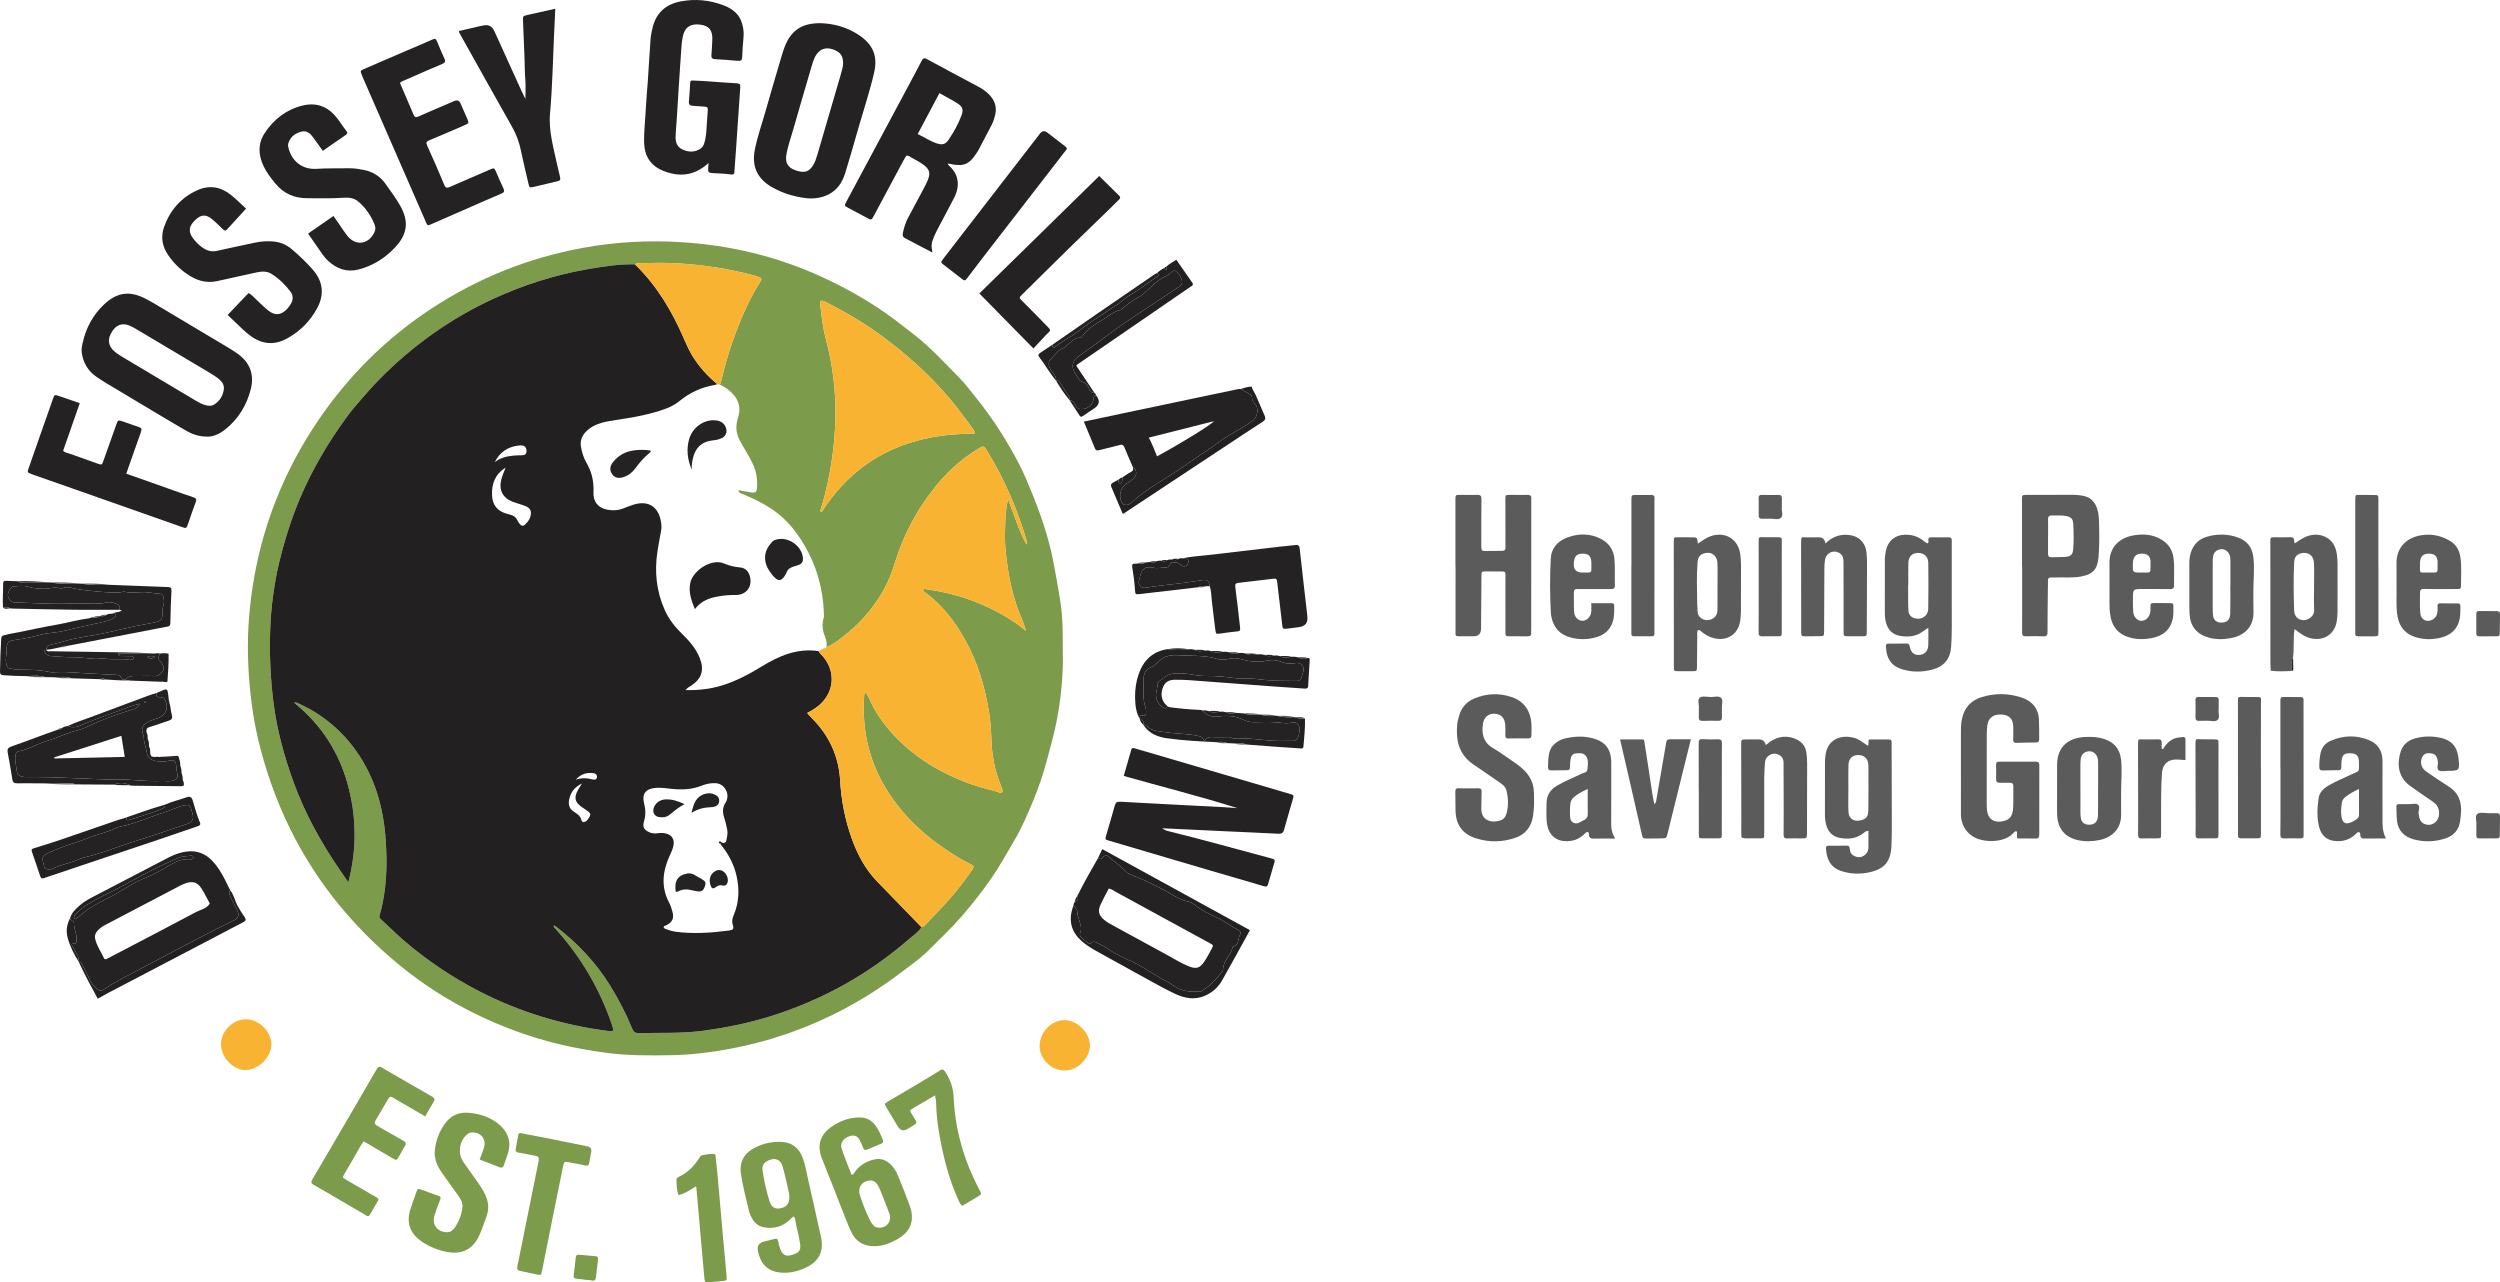<?xml version="1.0" encoding="UTF-8"?>
<svg id="Layer_2" data-name="Layer 2" xmlns="http://www.w3.org/2000/svg" viewBox="0 0 1169.598 600">
  <defs>
    <style>
      .cls-1 {
        fill: #232021;
      }

      .cls-1, .cls-2, .cls-3, .cls-4, .cls-5 {
        stroke-width: 0px;
      }

      .cls-2 {
        fill: #f8b332;
      }

      .cls-3 {
        fill: #7c9c4c;
      }

      .cls-4 {
        fill: #5b5b5c;
      }

      .cls-5 {
        fill: #242223;
      }
    </style>
  </defs>
  <g id="Layer_1-2" data-name="Layer 1">
    <g>
      <path class="cls-3" d="M497.223,305.105c.28,9.809-.733,21.529-3.057,33.093-1.185,5.896-2.853,11.705-4.4,17.531-1.686,6.35-3.775,12.565-6.272,18.577-2.667,6.421-5.363,12.86-8.961,18.911-3.424,5.758-6.603,11.662-10.404,17.189-4.361,6.341-9.116,12.365-14.14,18.212-4.625,5.383-9.817,10.186-14.777,15.212-2.596,2.63-5.539,5.059-8.531,7.298-4.144,3.101-8.252,6.252-12.527,9.193-5.983,4.115-12.145,7.909-18.528,11.335-17.086,9.17-35.195,15.52-54.254,19.059-9.073,1.685-18.239,2.806-27.488,2.957-10.314.169-20.632.246-30.88-1.205-6.974-.987-13.904-2.174-20.777-3.803-14.037-3.326-27.474-8.255-40.374-14.625-12.326-6.086-23.863-13.451-34.529-22.156-33.422-27.279-55.491-61.788-65.985-103.636-3.057-12.189-4.591-24.592-5.181-37.158-.573-12.2.153-24.303,1.989-36.326,4.338-28.396,14.685-54.476,30.834-78.239,14.227-20.934,31.902-38.42,53.069-52.286,21.669-14.195,45.261-23.635,70.802-28.301,15.222-2.781,30.532-3.6,45.905-2.643,22.797,1.42,44.75,6.647,65.554,16.181,10.615,4.864,20.818,10.543,30.398,17.263,4.435,3.111,8.65,6.519,12.941,9.825,7.632,5.879,14.036,13.013,20.786,19.768,3.148,3.15,5.86,6.855,8.688,10.378,5.895,7.345,11.13,15.124,15.786,23.301,2.598,4.562,5.069,9.201,7.129,14.023,2.461,5.76,4.819,11.579,6.888,17.489,1.862,5.321,3.507,10.745,4.794,16.23.761,3.245,1.382,6.56,1.977,9.862,3.327,18.472,3.522,19.537,3.526,37.494ZM336.811,179.953c.24-.736.536-1.459.711-2.21,2.826-12.121,6.834-23.831,12.189-35.072,1.711-3.591,3.571-7.101,5.724-10.456,1.211-1.887,1.068-2.143-.977-2.824-.276-.092-.545-.208-.826-.284-12.283-3.325-24.789-5.284-37.49-5.945-5.43-.282-10.872-.216-16.309-.051-.965.029-1.957-.082-2.795.566-7.523-.199-14.898,1.004-22.272,2.288-15.113,2.632-29.605,7.254-43.535,13.621-20.394,9.322-38.333,22.157-54.019,38.15-2.973,3.031-5.747,6.247-8.543,9.445-2.286,2.616-4.545,5.277-6.56,8.065-4.33,5.991-8.449,12.131-12.127,18.581-3.507,6.151-6.729,12.43-9.484,18.921-4.269,10.061-7.513,20.473-10.054,31.121-1.185,4.964-2.016,10.013-2.707,15.008-.749,5.409-1.176,10.946-1.345,16.445-.35,11.366.155,22.696,1.636,33.988.79,6.026,1.95,11.956,3.467,17.835,3.517,13.632,8.333,26.749,14.938,39.217,3.923,7.405,8.294,14.512,13.068,21.386,1.082,1.558,2.15,3.126,3.474,5.053,4.076-15.707,3.834-30.904-.363-46.057-4.221-15.24-12.526-27.877-25.019-38.032,1.192-.188,1.764.267,2.357.539,10.845,4.975,19.723,12.312,26.646,22.052,8.836,12.433,12.792,26.543,13.837,41.481.84,12.007.496,24.034-2.893,35.744-.231.799.084,1.009.507,1.393,3.742,3.399,7.271,7.018,11.124,10.31,10.847,9.27,22.613,17.155,35.292,23.662,18.936,9.717,39.027,15.737,60.121,18.46,2.407.311,2.626.057,1.92-2.249-.142-.464-.29-.927-.449-1.385-5.714-16.469-14.408-31.176-26.1-44.112-.387-.428-1-.786-.88-1.677.46.233.745.324.967.496,10.014,7.742,18.643,16.75,25.332,27.553,3.949,6.378,7.415,12.999,10.253,19.943.58,1.419,1.172,2.438,3.095,2.399,10.294-.209,20.585.277,30.864-1.156,10.512-1.465,20.853-3.568,30.962-6.735,24.165-7.57,45.84-19.661,64.957-36.267,1.946-1.691,4.229-3.088,5.603-5.392,1.029-.21,1.654-.983,2.318-1.686,3.538-3.74,7.158-7.409,10.575-11.258,3.79-4.269,7.218-8.842,10.54-13.486,1.353-1.891,1.308-2.193-.833-3.227-3.602-1.74-6.973-3.844-10.305-6.043-10.483-6.919-19.57-15.229-26.696-25.672-9.762-14.307-13.637-30.082-12.402-47.234.027-.37-.021-.796.646-1.052,1.114,1.008,1.56,2.509,2.198,3.854,2.687,5.672,6.275,10.747,10.482,15.349,9.358,10.239,20.814,17.388,33.662,22.438,4.895,1.924,9.97,3.232,15.035,4.583.791.211,1.726,1.038,2.422.328.816-.833-.124-1.802-.336-2.706-.066-.282-.182-.554-.294-.823-2.896-6.999-4.106-14.349-4.338-21.861-.129-4.179-.454-8.318-1.131-12.443-1.948-11.872-5.351-23.256-11.296-33.785-4.774-8.455-10.585-16.047-18.499-21.855-.516-.379-1.242-.663-.809-1.723,8.641,1.186,17.12,3.09,25.23,6.451,8.077,3.347,15.736,7.427,22.595,13.14-.918-4.16-2.966-7.785-4.232-11.691-1.289-3.974-2.367-7.998-3.198-12.094-.849-4.185-1.403-8.398-1.891-12.641-.481-4.183-.405-8.348-.307-12.513.095-4.049.329-8.118,1.324-12.726,2.982,7.523,4.976,14.729,8.683,21.336.18-.251.283-.329.277-.397-.032-.375-.042-.762-.147-1.12-4.392-14.996-10.54-29.222-18.737-42.543-1.3-2.112-1.54-2.147-3.658-.898-8.574,5.056-15.666,11.764-21.714,19.608-7.848,10.178-13.712,21.394-17.529,33.678-1.298,4.177-2.792,8.293-4.89,12.146-4.367,8.023-10.082,14.963-17.129,20.772-3.13,2.58-6.243,5.222-10.04,6.841.191-1.472.068-2.897-.49-4.294-1.21-3.034-1.894-6.112-.849-9.376.228-.713.137-1.547.108-2.322-.416-11.27-3.309-21.836-9.022-31.598-4.233-7.234-9.473-13.515-16.726-17.947-3.91-2.389-7.982-4.431-12.229-6.142-.79-.318-1.818-.426-2.048-1.803,1.454.242,2.692.415,3.915.658,4.621.918,4.895,1.049,4.869-4.452-.022-4.714-1.949-8.862-4.297-12.84-1.284-2.175-2.564-4.353-3.778-6.567-1.877-3.423-2.072-6.959-.857-10.689,1.372-4.213.596-8.046-2.564-11.301-1.715-1.766-3.667-3.178-5.908-4.192ZM455.886,202.863c.215-1.126-.404-1.78-.908-2.469-1.371-1.874-2.754-3.739-4.131-5.609-4.197-5.696-8.771-11.078-13.66-16.187-7.25-7.577-15.221-14.342-23.6-20.63-8.569-6.431-17.764-11.848-27.319-16.665-2.266-1.142-2.746-.845-2.453,1.768.583,5.194,1.153,10.406,2.518,15.47,3.172,11.776,4.683,23.731,4.516,35.945-.088,6.422-.567,12.801-1.443,19.13-1.143,8.253-2.869,16.413-5.349,24.391-.147.474-.611,1.027.328,1.595,16.657-26.147,41.377-36.77,71.501-36.739Z"/>
      <path class="cls-5" d="M578.973,378.087c-17.558-5.552-35.402-10.011-53.246-15.065,1.205-4.203,2.35-8.266,3.541-12.315.334-1.134,1.233-.682,1.931-.486,2.897.815,5.783,1.67,8.671,2.518,21.145,6.21,42.29,12.422,63.435,18.631,2.052.602,2.079.605,1.541,2.488-1.359,4.758-2.792,9.495-4.09,14.269-.404,1.485-1.11,2.013-2.655,1.933-8.743-.456-17.49-.823-26.235-1.23-9.229-.43-18.458-.873-28.143-1.332,1.414,1.135,2.802,1.324,4.077,1.64,15.459,3.84,30.794,8.147,46.183,12.253.469.125.935.26,1.402.394.754.216,1.16.606.9,1.481-1.025,3.439-2.045,6.88-3.016,10.335-.358,1.273-.98,1.308-2.153.957-8.276-2.474-16.585-4.835-24.872-7.274-15.642-4.604-31.27-9.251-46.916-13.839-2.517-.738-2.405-.5-1.655-3.149,1.268-4.479,2.661-8.923,3.869-13.418.413-1.537,1.105-1.88,2.661-1.792,16.221.909,32.447,1.72,48.67,2.57,2.036.107,4.068.286,6.101.431Z"/>
      <path class="cls-5" d="M443.281,76.537c.429.573.567.836.774,1.022,4.431,3.991,5.21,9.254,2.386,14.843-2.408,4.763-4.987,9.44-7.466,14.168-.721,1.374-1.415,2.767-2.024,4.194-1.263,2.961-1.363,4.101-.729,7.386-4.447-2.338-8.68-4.577-12.929-6.787-1.111-.578-1.088-1.499-.872-2.489.539-2.473,1.282-4.878,2.485-7.122,2.34-4.363,4.697-8.716,7.005-13.096.858-1.628,1.73-3.269,2.363-4.99,1.029-2.799.43-4.502-1.937-6.375-2.148-1.7-4.688-2.748-6.981-4.205-.817-.519-1.429-.389-1.858.541-.283.615-.679,1.177-1,1.776-4.538,8.471-9.073,16.943-13.606,25.416-1.206,2.253-1.193,2.237-3.423,1.032-2.903-1.569-5.827-3.099-8.735-4.661-1.766-.949-1.774-.969-.794-2.8,9.302-17.373,18.611-34.742,27.912-52.115,2.428-4.535,4.878-9.06,7.23-13.635.645-1.255,1.114-1.775,2.602-.963,8.008,4.37,16.082,8.62,24.12,12.935,1.802.967,3.49,2.109,4.928,3.594,2.615,2.698,3.769,5.789,2.847,9.563-.395,1.616-.881,3.182-1.641,4.651-2.007,3.88-4.043,7.745-6.078,11.609-.271.514-.599 1-.913,1.491-3.461,5.425-6.163,6.535-12.505,5.145-.276-.061-.565-.064-1.162-.128ZM429.342,62.727c3.133,1.474,5.788,3.309,8.842,4.322,2.654.88,4.06.552,5.599-1.676,2.429-3.516,4.481-7.277,6.007-11.275,1.045-2.737.567-4.226-1.833-5.731-2.693-1.689-5.525-3.157-8.452-4.808-3.399,6.411-6.711,12.658-10.163,19.169Z"/>
      <path class="cls-5" d="M384.24,10.859c5.901.233,11.939,1.823,17.355,5.387,6.897,4.538,9.186,9.972,7.302,17.975-2.201,9.346-5.25,18.462-7.885,27.691-1.837,6.433-3.674,12.867-5.648,19.258-1.902,6.156-5.941,10.13-12.404,11.355-2.114.401-4.272.401-6.394.112-5.432-.738-10.601-2.325-15.384-5.058-6.942-3.967-9.604-9.796-8.024-17.647,1.265-6.285,3.422-12.326,5.155-18.482,2.364-8.398,4.869-16.757,7.331-25.128.438-1.488.892-2.977,1.454-4.421,3.041-7.811,8.202-11.228,17.143-11.043ZM394.419,29.836c.06-3.583-1.084-5.214-4.014-6.454-3.038-1.286-5.618-.929-7.544,1.046-1.768,1.814-2.448,4.162-3.131,6.493-2.919,9.965-5.853,19.925-8.701,29.91-1.143,4.009-2.602,7.938-3.207,12.093-.445,3.057.788,5.304,3.641,6.48.715.295,1.462.529,2.213.716,3.058.762,5.023-.05,6.688-2.719.988-1.585,1.539-3.355,2.058-5.12,3.668-12.477,7.306-24.962,10.938-37.449.542-1.865,1.055-3.743,1.057-4.996Z"/>
      <path class="cls-5" d="M331.503,76.246c-6.718,6.16-13.897,6.712-21.487,3.558-5.676-2.358-8.519-6.878-8.666-12.997-.136-5.643.598-11.252.847-16.882.171-3.879.596-7.746.857-11.622.45-6.687.823-13.38,1.315-20.063.127-1.73.501-3.454.896-5.15,1.631-7.003,6.145-11.058,13.099-12.413,6.936-1.352,13.748-.654,20.318,1.876,4.045,1.558,7.277,4.112,8.517,8.537.578,2.064.86,4.152.648,6.325-.301,3.092-.499,6.197-.618,9.302-.06,1.573-.713,1.878-2.174,1.731-3.48-.35-6.976-.546-10.468-.759-1.308-.08-1.901-.559-1.757-1.985.224-2.22.263-4.457.406-6.685.33-5.129-1.742-6.903-5.395-7.457-4.7-.712-7.45,1.097-8.379,5.455-.632,2.961-.718,5.982-.936,8.976-.713,9.786-1.26,19.584-1.882,29.377-.179,2.811-.458,5.617-.577,8.43-.109,2.584.641,4.9,3.129,6.095,2.765,1.328,5.662,1.466,8.351-.229,1.686-1.063,2.105-2.946,2.459-4.782.46-2.393.548-4.821.694-7.244.122-2.035.245-4.07.431-6.1.1-1.089-.233-1.604-1.397-1.647-1.843-.068-3.679-.309-5.522-.383-1.472-.059-2.064-.628-1.911-2.177.286-2.895.418-5.806.599-8.711.045-.727.38-.998,1.112-.954,1.746.105,3.499.117,5.244.236,5.138.35,10.27.797,15.412,1.064,1.458.076,1.755.545,1.656,1.911-.703,9.689-1.327,19.384-1.989,29.076-.238,3.487-.549,6.97-.747,10.459-.074,1.306-.786,1.333-1.758,1.194-2.601-.373-5.221-.476-7.844-.59-2.732-.118-2.88-.36-2.612-3.15.036-.371.06-.744.131-1.624Z"/>
      <path class="cls-5" d="M96.944,204.265c-4.135-.013-7.108-1.196-9.908-2.795-4.466-2.553-8.872-5.212-13.291-7.846-8.005-4.773-16.007-9.552-23.997-14.35-1.58-.949-3.127-1.96-4.643-3.01-3.977-2.756-6.212-6.561-6.863-11.357-.231-1.7.158-3.315.523-4.892,1.57-6.779,4.777-12.695,9.849-17.513,5.99-5.691,11.818-6.572,19.171-2.923,1.823.905,3.585,1.941,5.336,2.983,11.263,6.703,22.518,13.419,33.766,20.146,1.415.846,2.805,1.741,4.156,2.686,5.942,4.157,8.042,9.878,6.256,16.802-1.941,7.525-5.874,13.924-12.034,18.798-2.654,2.1-5.666,3.378-8.323,3.273ZM104.748,181.89c.082-1.83-.739-3.207-2.057-4.33-1.482-1.262-3.128-2.287-4.798-3.28-11.254-6.688-22.499-13.391-33.756-20.073-1.164-.691-2.343-1.393-3.591-1.902-3.372-1.377-6.126-.364-8.179,2.887-2.064,3.269-1.858,6.264.66,8.73,1.253,1.227,2.731,2.168,4.236,3.064,11.496,6.85,22.989,13.705,34.481,20.561,1.337.798,2.713,1.522,4.209,1.956,1.428.414,2.942.585,4.244-.24,2.691-1.704,4.189-4.213,4.55-7.373Z"/>
      <path class="cls-5" d="M106.496,147.35c3.392-3.555,6.537-6.852,9.791-10.264,1.204.635,2.116,1.623,3.088,2.538,1.982,1.866,3.882,3.834,5.989,5.548,3.256,2.649,6.114,2.378,8.993-.673.66-.699,1.222-1.513,1.718-2.34,1.16-1.936,1.159-3.919-.201-5.739-2.464-3.296-5.391-6.131-8.9-8.311-2.227-1.384-4.657-1.161-7.068-.637-6.071,1.318-12.136,2.666-18.201,4.015-4.405.98-8.525.132-12.338-2.111-4.243-2.497-7.778-5.824-10.585-9.873-2.83-4.082-3.722-8.553-2.031-13.292,2.804-7.856,7.874-13.751,15.564-17.219,5.732-2.585,11.029-1.577,15.808,2.26,2.419,1.942,4.611,4.166,6.994,6.343-3.022,3.3-5.973,6.485-8.873,9.717-.726.809-1.246.641-1.921-.009-1.68-1.618-3.316-3.295-5.115-4.772-2.865-2.353-5.091-2.212-7.737.264-3.084,2.886-3.511,5.418-1.349,8.427,1.254,1.746,2.754,3.282,4.503,4.536,2.045,1.466,4.244,2.196,6.845,1.606,6.061-1.375,12.146-2.65,18.229-3.924,2.581-.541,5.2-.681,7.836-.497,3.41.237,6.42,1.443,9.01,3.674,3.393,2.922,6.659,5.987,9.625,9.338,4.956,5.599,5.727,11.723,2.174,18.284-3.266,6.034-7.978,10.741-13.992,14.081-5.978,3.319-11.722,2.801-17.193-1.222-2.437-1.792-4.568-3.928-6.734-6.024-1.25-1.21-2.525-2.394-3.93-3.724Z"/>
      <path class="cls-5" d="M151.027,70.576c-1.591-2.222-3.031-4.29-4.531-6.312-1.391-1.874-3.028-3.379-5.63-2.648-2.87.806-5.047,2.415-5.969,5.413-.278.903-.064,1.745.166,2.574,1.709,6.137,6.632,9.792,13.019,9.383,5.058-.324,10.11-.178,15.164-.26,2.256-.037,4.47.301,6.661.718,4.262.811,7.805,2.838,10.364,6.456,2.413,3.411,4.935,6.753,6.988,10.398,3.988,7.081,3.451,12.956-2.003,18.98-4.787,5.288-10.626,9.036-17.62,10.824-5.405,1.382-9.956-.343-13.952-3.904-2.271-2.024-3.786-4.672-5.526-7.127-1.336-1.886-2.646-3.79-4.028-5.774,4.01-2.788,7.888-5.483,11.884-8.26,1.781,2.591,3.471,5.058,5.171,7.518.386.559.795,1.104,1.212,1.641,3.825,4.929,9.767,4.339,12.645-1.251.605-1.176.776-2.379.285-3.644-1.683-4.337-4.248-8.091-7.791-11.081-1.944-1.641-4.461-1.883-6.923-1.703-5.638.414-11.28.199-16.92.214-5.983.016-10.989-2.175-14.831-6.826-2.856-3.457-5.517-7.03-6.787-11.437-1.229-4.262-.748-8.345,1.646-12.027,4.29-6.596,10.161-11.198,17.907-13.085,5.633-1.372,10.568-.044,14.632,4.229,2.227,2.342,3.768,5.186,5.783,7.678.78.965.391,1.428-.505,2.031-3.463,2.331-6.868,4.748-10.51,7.282Z"/>
      <path class="cls-5" d="M200.222,105.459c-.895-.959-1.199-2.106-1.659-3.16-9.67-22.136-19.327-44.278-28.985-66.419-.078-.178-.128-.367-.203-.546-.921-2.207-.933-2.233,1.16-3.142,6.586-2.859,13.178-5.703,19.773-8.541,4.01-1.726,8.055-3.375,12.028-5.181,1.251-.569,1.686-.196,2.132.907,1.09,2.696,2.202,5.388,3.436,8.02.666,1.42.287,1.974-1.106,2.557-5.727,2.395-11.404,4.91-17.085,7.414-.877.387-1.846.633-2.609,1.403,2.129,4.957,4.285,9.926,6.391,14.917.484,1.148,1.033,1.35,2.214.828,5.589-2.472,11.222-4.845,16.84-7.251q2.014-.863,2.863,1.052c.98,2.218,1.95,4.441,2.934,6.658,1.19,2.681,1.189,2.665-1.377,3.763-5.352,2.29-10.674,4.65-16.059,6.857-1.395.572-1.753,1.017-1.078,2.503,2.766,6.091,5.451,12.221,8.015,18.399.639,1.54,1.318,1.528,2.595.966,6.127-2.695,12.282-5.327,18.42-7.998,2.353-1.024,2.344-1.044,3.343,1.23,1.093,2.486,2.121,5.003,3.308,7.444.616,1.267.374,1.864-.91,2.407-4.825,2.039-9.614,4.163-14.413,6.262-6.22,2.721-12.437,5.45-18.658,8.17-.43.188-.883.327-1.31.483Z"/>
      <path class="cls-5" d="M32.832,429.47c.68-2.468,2.473-4.122,4.287-5.727,1.752-1.55,3.741-2.788,5.811-3.869,11.959-6.244,23.926-12.472,35.901-18.686,2.685-1.393,5.493-2.425,8.529-2.806,4.812-.604,8.781.98,12.07,4.456,2.362,2.496,4.079,5.429,5.671,8.439.902,1.706,1.713,3.461,2.564,5.194-.574.904-.521,1.763-.011,2.716,1.099,2.055,2.121,4.152,3.149,6.245,1.379,2.808.858,4.09-2.023,5.506-4.774,2.347-9.55,4.692-14.265,7.154-10.804,5.64-21.591,11.315-32.345,17.05-4.431,2.363-8.95,4.58-13.1,7.452-1.741,1.205-2.622,1.059-4.125-.296-1.162-1.047-2.132-2.22-2.803-3.673-1.099-2.38-2.313-4.707-3.506-7.043-.383-.75-.628-1.712-1.802-1.586,0,0,.015.022.015.022.221-2.625-1.495-4.486-2.559-6.616-.379-.759-1.831-2.231.825-1.923.708.082.575-.828.652-1.379.399-2.866-1.216-5.445-1.169-8.247.022-1.321-1.902-1.063-1.765-2.384ZM44.425,438.459c.006.067.002.364.063.647.732,3.383,2.79,6.17,4.197,9.25.236.517.779.49,1.26.247.694-.35,1.385-.705,2.073-1.066,13.247-6.934,26.516-13.825,39.717-20.847,2.208-1.175,4.971-1.561,6.413-3.994-1.305-2.383-2.472-4.856-3.95-7.127-1.848-2.841-4.07-3.458-7.296-2.363-.824.28-1.635.625-2.406,1.029-11.612,6.076-23.217,12.167-34.823,18.255-1.383.726-2.713,1.536-3.793,2.681-.808.857-1.511,1.789-1.456,3.289ZM90.518,401.308c-.091-.851-.654-1.026-1.264-.969-2.014.186-4.097.272-5.951,1.068-7.58,3.254-14.926,6.99-22.144,10.983-3.567,1.973-7.151,3.932-10.829,5.684-3.33,1.586-6.566,3.336-9.685,5.273-2.13,1.323-4.07,2.983-5.665,4.972-.314.392-.501.896-.122,1.324.46.518.868.079,1.235-.21,1.973-1.552,3.797-3.265,5.962-4.603,3.3-2.04,6.719-3.832,10.175-5.574,5.102-2.573,9.636-6.158,15.03-8.237,3.968-1.53,7.671-3.638,11.33-5.82,3.236-1.93,6.584-3.677,10.583-3.158.274.035.604-.021.841-.154.226-.126.364-.409.503-.578Z"/>
      <path class="cls-5" d="M504.095,419.004c2.956-5.949,6.241-11.72,9.554-17.474.943.784,1.572.179,2.226-.473.871-.868,1.98-1.141,2.858-.253,2.054,2.079,4.62,3.551,6.628,5.619,1.036,1.067,2.065,2.144,3.365,2.647,3.34,1.294,6.611,2.679,9.83,4.275,2.392,1.186,4.798,2.341,7.126,3.656,3.367,1.902,6.597,4.094,10.488,4.878.964.194,1.8.675,2.573,1.299,3.117,2.514,6.708,4.342,10.289,5.947,3.663,1.642,6.746,4.116,10.245,5.945.907.474,1.414,1.265.772,2.424-1.001,1.805-.24,4.623-3.114,5.36-.141.036-.287.289-.323.463-.763,3.724-4.391,6.216-4.419,10.27-.003.44-.307.945-.608,1.305-2.6,3.105-5.291,6.121-8.739,8.338-.4.257-.84.598-1.28.628-4.527.31-8.96-.019-12.754-2.843-1.105-.822-2.236-1.535-3.459-2.115-1.846-.876-3.531-2.026-5.303-3.021-3.295-1.85-6.355-4.096-9.795-5.701-4.199-1.96-8.476-3.79-12.267-6.516-1.515-1.089-3.239-1.756-4.87-2.613-.9-.473-1.807-.767-2.655.13-.388.41-.821.455-1.281.093-.988-.778-1.995-1.532-2.965-2.332-.813-.67-1.275-1.564-.854-2.583.99-2.399-.18-4.54-.704-6.753-.153-.648-.659-1.219-.589-1.927.17-1.72-.659-2.961-1.849-4.048-.027-.433.048-.839.326-1.188.1-.193.2-.387.3-.581,0,0-.009.017-.009.017,1.594-.444,1.69-1.543,1.256-2.873ZM518.722,415.697c-1.33,2.603-2.824,5.208-4.014,7.945-1.149,2.643-.553,4.552,1.629,6.497,1.312,1.17,2.853,2.004,4.385,2.841,8.335,4.554,16.659,9.128,25.017,13.638,3.494,1.885,6.84,4.068,10.557,5.516,3.31,1.289,4.992.829,7.001-2.092,1.314-1.91,2.399-3.984,3.503-6.03.97-1.798.916-1.82-.869-2.794-14.717-8.03-29.431-16.065-44.151-24.09-.92-.501-1.72-1.256-3.058-1.433Z"/>
      <path class="cls-5" d="M529.858,218.215c-1.265-2.939-2.59-5.855-3.768-8.829-.502-1.269-1.131-1.526-2.418-1.164-3.081.865-6.207,1.567-9.311,2.354-.914.232-1.649.309-2.102-.81-1.668-4.118-3.4-8.209-5.195-12.516,5.705-1.213,11.203-2.392,16.707-3.55,18.054-3.797,36.109-7.583,54.162-11.387.858-.181,1.7-.409,2.587-.324,1.323.774,2.63,1.575,3.974,2.31.737.403,1.329.897,1.267,1.779-.094,1.328.739,2.1,1.496,3.007,1.76,2.107,1.115,6.046-1.073,7.648-3.834,2.805-8.014,5.041-12.066,7.489-3.396,2.052-6.434,4.663-9.756,6.774-6.026,3.829-11.679,8.185-17.764,11.951-5.96,3.688-12.068,7.343-17.235,12.228-.343.324-.802.55-1.241.745-1.637.728-2.788.28-3.554-1.346-1.249-2.652-.195-6.499,2.257-8.186,1.355-.933,2.821-1.724,3.884-3.03,1.39-1.709,1.077-3.592-.85-5.143ZM541.298,213.497c11.167-6.03,25.161-14.674,26.672-16.465-10.143,2.563-20.264,5.12-30.512,7.71,1.604,2.962,2.618,5.78,3.84,8.755Z"/>
      <path class="cls-5" d="M214.715,14.508c3.265-.757,6.564-1.524,9.865-2.286.473-.109.956-.178,1.428-.289q3.687-.871,5.297,2.69c4.207,9.278,8.416,18.556,12.633,27.829.507,1.115,1.073,2.203,1.88,3.852,0-3.359.185-6.108-.046-8.82-.298-3.495-.237-6.99-.39-10.483-.252-5.728-.483-11.456-.695-17.185-.085-2.306-.056-2.325,2.215-2.842,4.23-.962,8.465-1.901,12.881-2.891-.196,4.216-.376,8.177-.564,12.137-.581,12.235-.785,24.504-1.876,36.694-.771,8.612,1.732,16.517,3.432,24.649.317,1.518.721,3.018,1.066,4.53.517,2.266.521,2.313-1.795,2.888-3.485.865-6.983,1.675-10.483,2.475-1.768.404-1.903.307-2.329-1.53-1.205-5.199-2.475-10.386-3.557-15.611-.815-3.936-2.186-7.584-4.176-11.094-8.094-14.279-16.065-28.627-24.086-42.947-.279-.498-.659-.946-.701-1.764Z"/>
      <path class="cls-4" d="M943.889,392.288c-.603-1.212.03-2.331-.397-3.356-.815-.189-1.239.416-1.661.89-3.952,4.438-14.125,4.822-19.306,1.198-3.058-2.139-4.677-5.124-5.065-8.8-.071-.675-.062-1.36-.062-2.04-.004-12.836-.004-25.673-.002-38.509 0-1.75.115-3.48.458-5.213,1.042-5.261,4.122-8.721,9.185-10.303,6.103-1.907,12.292-1.879,18.366.063,5.052,1.615,8.242,4.865,8.489,10.556.131,3.016.126,6.021.115,9.034-.004,1.087-.423,1.558-1.556,1.561-3.014.007-6.029.08-9.043.167-1.089.031-1.602-.338-1.563-1.504.068-2.04.091-4.085.035-6.125-.097-3.554-1.902-5.409-5.353-5.61-3.881-.226-6.226,1.41-6.755,4.864-.234,1.531-.281,3.101-.286,4.654-.033,10.794-.039,21.588-.031,32.382.001,1.164.062,2.34.24,3.488.492,3.174,2.772,4.94,5.954,4.703,3.933-.293,5.911-2.079,6.142-5.996.205-3.49.05-6.999.118-10.499.025-1.29-.549-1.709-1.752-1.675-1.458.042-2.919-.056-4.376-.005-1.309.045-1.984-.353-1.934-1.812.077-2.234.038-4.473-.017-6.709-.025-1.021.406-1.356,1.377-1.353,5.74.022,11.48.036,17.219-.004,1.302-.009,1.647.545,1.642,1.755-.039,10.794-.056,21.588-.022,32.382.004,1.394-.444,1.886-1.849,1.843-2.799-.086-5.603-.025-8.312-.025Z"/>
      <path class="cls-5" d="M59.072,221.606c6.772,2.397,13.34,4.725,19.911,7.046,3.749,1.324,7.479,2.708,11.266,3.917,1.419.453,1.896.885,1.291,2.431-1.307,3.338-2.395,6.763-3.59,10.145-.756,2.139-.773,2.142-3.043,1.343-15.915-5.603-31.828-11.214-47.744-16.815-7.134-2.51-14.276-5-21.413-7.502-.366-.128-.725-.278-1.086-.419-1.93-.756-1.942-.76-1.278-2.673,1.399-4.031,2.81-8.059,4.222-12.086,2.374-6.771,4.742-13.544,7.135-20.309.741-2.095.785-2.113,2.895-1.402,3.12,1.051,6.224,2.149,9.68,3.346-2.615,7.473-5.192,14.838-7.78,22.233.789.952,2.03,1.014,3.089,1.403,4.279,1.569,8.587,3.059,12.884,4.58,2.098.743,2.147.764,2.881-1.274,2.005-5.566,3.967-11.147,5.94-16.724.863-2.44.858-2.449,3.384-1.58,2.385.82,4.75,1.701,7.153,2.466,1.341.427,1.542,1.089,1.076,2.381-2.303,6.383-4.521,12.797-6.872,19.492Z"/>
      <path class="cls-4" d="M680.907,264.551c0-10.212-.002-20.424.002-30.635.001-2.375.011-2.39,2.327-2.395,2.627-.006,5.257.094,7.88.001,1.574-.056,1.981.575,1.964,2.048-.076,6.515-.092,13.032-.073,19.547.017,5.542-.44,4.554,4.651,4.64,1.653.028,3.308-.071,4.961-.039,1.236.024,1.75-.477,1.706-1.728-.062-1.748-.014-3.501-.017-5.251-.01-5.641-.028-11.282-.031-16.922-.001-2.272.014-2.295,2.13-2.303,2.724-.01,5.45.079,8.172.014,1.412-.034,1.979.503,1.816,1.88-.034.288-.007.583-.007.875-.01,19.84-.021,39.68-.032,59.52-0.0.681-.076,1.367-.015,2.041.124,1.368-.384,1.913-1.817,1.866-2.721-.089-5.448.003-8.172-.026-2.028-.022-2.052-.055-2.055-2.108-.01-8.072-.004-16.144-.003-24.216,0-.389.007-.778.005-1.167-.012-2.952.333-2.817-2.838-2.855-2.043-.025-4.087-.026-6.13-.004-2.181.023-2.225.04-2.247,2.257-.082,8.168-.132,16.337-.196,24.505q-.028,3.589-3.529,3.581c-1.849-.003-3.697-.002-5.546-0-3.281.003-2.864.067-2.863-2.78.004-10.115.002-20.229.002-30.344h-.046Z"/>
      <path class="cls-5" d="M52.699,287.06c1.139-.748,2.574-.516,3.761-1.141.52-.273.531-.361-.029-.499-.181-.045-.361-.097-.54-.146.569-1.442-.263-2.235-1.4-2.749-1.727-.781-3.605-1.021-5.41-.52-1.354.376-2.677.401-4.03.405-4.666.011-9.335-.087-13.999.025-7.96.191-15.897-.308-23.841-.605-.291-.011-.59.012-.872-.046-1.372-.282-2.647-1.947-2.656-3.439-.009-1.509,1.552-3.992,2.747-4.032,2.32-.078,4.733-.52,6.948.226,2.279.768,4.549.775,6.872.913,2.684.16,5.327-1.187,8.031-.121.363.143.922-.197,1.387-.326,1.052-.292,2.179-.364,3.178-.113,2.635.66,5.293,1.061,7.988,1.346,5.1.539,10.191,1.155,15.334.899.668-.033,1.386-.469,1.982-.321,3.535.878,7.099-.046,10.654.259,2.026.174,4.009.64,6.04.701,1.105.033,1.511.888,1.672,1.737.235,1.236.33,2.545-.087,3.75-.397,1.146-.359,2.291-.374,3.451-.039,2.942-.64,3.812-3.469,4.436-2.916.644-5.881,1.064-8.801,1.691-4.436.953-8.861,1.961-13.274,3.017-6.746,1.613-13.717,2.098-20.385,4.108-2.125.64-4.273,1.248-6.452,1.649-1.47.271-2.007.985-1.916,2.365,0,0-.116.017-.116.017-.49.116-1.105.351-.788.906.63,1.105,1.478,1.977,2.946,2.039,3.229.137,6.459.595,9.679.513,3.795-.098,7.502.668,11.271.804,1.546.056,3.041-.43,4.557-.133,3.68.722,7.439-.179,11.122.541.37.072.775.004,1.158-.044.533-.066.922-.329.85-.93-.052-.431-.369-.685-.794-.696-1.453-.039-2.909-.011-4.361-.085-.665-.034-1.562.335-2.08-1.153h17.272c.804-.204,1.607-.208,2.408.013-.494,1.151-1.536,2.191.086,3.449.758.588,1.054,1.801,1.487,2.764.291.648.271,1.364-.206,1.932-1.062,1.264-2.081,2.476-4.057,2.386-3.007-.138-6.025-.024-9.038-.041-1.369-.008-2.644-.001-3.762,1.102-.946.932-1.996,1.066-2.76-.482-.529-1.073-1.68-1.189-2.783-1.198-3.096-.026-6.192-.369-9.26-.457-6.392-.183-12.758-1.13-19.168-.717-.58.037-1.191.103-1.745-.027-5.046-1.176-10.169-1.192-15.308-1.172-1.332.005-2.671-.38-3.997-.639-.897-.175-1.069-.897-1.323-1.69-.74-2.313.068-4.579.044-6.865-.037-3.596.692-4.307,4.269-4.77,2.775-.36,5.519-.862,8.246-1.529,2.333-.571,4.62-1.279,7.06-1.569,2.652-.316,5.345-.578,7.99-1.271,5.6-1.467,11.309-2.517,16.942-3.863,2.054-.491,4.191-.924,5.922-2.284.421-.331,1.007-.771.538-1.431-.31-.436-.893-.27-1.362-.338ZM68.821,307.572c1.173.507,2.361.937,3.669-.285-1.461-.445-2.585-.598-3.669.285Z"/>
      <path class="cls-4" d="M686.992,368.807c1.556-.001,3.113.033,4.668-.012,1.15-.033,1.526.499,1.494,1.586-.075,2.526-.048,5.056-.136,7.581-.219,6.282,5.139,7.198,9.015,5.841,1.503-.526,2.344-1.667,2.763-3.158,1.025-3.653.859-7.309-.063-10.943-.378-1.491-1.501-2.487-2.701-3.334-2.46-1.737-4.963-3.414-7.448-5.116-1.764-1.208-3.523-2.422-5.291-3.623-6.685-4.536-8.264-11.157-7.564-18.664.134-1.436.529-2.863.937-4.255,1.073-3.663,3.386-6.345,6.878-7.841,5.654-2.421,11.479-2.77,17.357-.859,5.932,1.929,8.999,6.18,9.535,12.29.161,1.832-.008,3.692.02,5.538.016,1.031-.247,1.637-1.455,1.62-3.112-.043-6.226-.045-9.337.025-1.24.028-1.442-.57-1.418-1.603.038-1.651.088-3.313-.054-4.954-.271-3.134-2.11-4.915-4.999-5.025-2.841-.109-4.927,1.595-5.404,4.611-.753,4.767.149,8.816,4.741,11.51,3.262,1.914,6.307,4.198,9.452,6.312,1.777,1.195,3.483,2.47,5.02,3.976,2.835,2.78,4.453,6.129,4.598,10.087.139,3.785.207,7.576-.391,11.347-.803,5.066-3.538,8.631-8.38,10.261-5.949,2.003-12.047,2.131-18.066.275-6.442-1.987-9.587-6.209-9.812-12.886-.098-2.914-.003-5.834-.096-8.749-.043-1.33.259-1.996,1.762-1.867,1.448.124,2.916.027,4.375.026Z"/>
      <path class="cls-5" d="M31.774,339.624c3.577-1.721,7.372-2.877,11.075-4.27,8.96-3.371,17.932-6.711,26.906-10.044,1.083-.402,2.208-.69,3.314-1.03.032,1.051.21,1.951,1.592,1.912.868-.025,1.759-.057,2.315.86,2.239,3.689.825,7.632-3.251,8.978-1.473.486-2.968.901-4.337,1.666-2.921,1.63-3.488,3.152-2.318,6.295.1.269.201.561.197.841-.039,2.46.993,4.716,1.375,7.103.356,2.226,1.788,3.65,4.279,4.094,2.054.366,3.962.408,5.977-.111,2.506-.645,3.462.106,3.568,2.562.046,1.067.151,2.093.419,3.148.562,2.218-.227,3.155-2.453,3.692-1.638.396-3.241-.035-4.819.051-7.358.4-14.64-.93-21.99-.714-4.342.128-8.712-.237-13.051-.367-7.716-.231-15.43-.733-23.154-.748-1.944-.004-3.89.047-5.832-.022-1.65-.059-3.442-.675-3.638-2.328-.294-2.48-.973-4.946-.778-7.48.103-1.335.826-2.268,2.136-2.357,1.325-.089,2.379-.761,3.564-1.143,3.13-1.008,6.012-2.752,9.115-3.612,4.77-1.321,9.136-3.685,13.958-4.835,3.392-.809,6.455-2.615,9.668-3.967,5.442-2.289,11.005-4.228,16.649-5.953,1.235-.378,2.353-1.062,3.304-2.633-4.251.907-7.743,2.572-11.362,3.84-5.475,1.918-10.905,3.954-16.237,6.259-1.929.834-4.071,1.365-6.191.313ZM56.773,344.253c-10.721,3.442-21.069,6.765-31.417,10.087.038.166.076.332.115.498,10.926-.239,21.853-.478,32.903-.72-.531-3.275-1.038-6.397-1.601-9.866ZM68.244,328.684c-.065-.164-.09-.416-.205-.467-.114-.05-.318.102-.482.166.064.164.089.416.204.467.113.051.318-.101.483-.166Z"/>
      <path class="cls-5" d="M553.278,261.207c3.891-.887,7.879-1.043,11.823-1.519,11.288-1.365,22.586-2.653,33.882-3.958,2.318-.268,4.645-.454,6.961-.73,1.259-.15,1.931.085,2.093,1.586,1.109,10.233,2.314,20.455,3.487,30.681.044.386.06.776.104,1.162q.52,4.503-4.1,4.988c-1.641.176-3.273.432-4.912.632-2.59.315-2.523.3-2.804-2.247-.704-6.366-1.451-12.727-2.236-19.083-.253-2.053-.341-2.133-2.247-1.922-5.31.587-10.61,1.272-15.918,1.88-1.346.154-1.661.61-1.464,2.071.844,6.255,1.441,12.542,2.21,18.808.15,1.221-.023,1.721-1.374,1.835-2.61.22-5.202.659-7.803.992-2.027.259-2.128.263-2.398-1.739-.583-4.328-1.019-8.676-1.58-13.007-.321-2.479-.206-5.023-1.065-7.425-.274-2.439-1.22-3.137-3.559-2.781-3.808.581-7.616,1.191-11.442,1.62-4.981.557-9.968,1.063-14.91,1.913-2.039.351-3.58-1.074-3.251-3.105.076-.473.323-.917.413-1.389.836-4.354,2.353-5.72,6.513-4.847,2.03.426,3.809-.139,5.702-.141.735-.001,1.267-.319,1.72-.909.469-.61.398-1.867,1.731-1.531.929.234,1.969-.024,2.809.609.462.348.858.826,1.37,1.055.722.322,1.57.4,2.178-.226.543-.56.877-1.297.739-2.129-.184-1.116-1.092-.866-1.831-.944-.284-.03-.561-.129-.842-.196Z"/>
      <path class="cls-4" d="M902.149,293.712c-1.162.761-1.837,1.142-2.445,1.611-3.256,2.512-7.009,2.813-10.832,2.166-3.345-.566-5.537-2.709-6.467-6.001-.45-1.593-.61-3.239-.605-4.905.02-8.169.031-16.338.009-24.506-.004-1.57.204-3.101.532-4.62.944-4.376,4.172-7.103,8.625-7.283,2.999-.121,5.772.552,8.258,2.329.843.603,1.592,1.398,2.617,1.701.632-.5.329-1.104.305-1.625-.042-.882.331-1.208,1.188-1.2,2.821.027,5.643.034,8.464.017,1.039-.006,1.341.554,1.314,1.468-.017.583-.002,1.167-.002,1.75.007,13.031.031,26.062.008,39.093-.005,2.915-.09,5.835-.281,8.744-.38,5.789-3.322,9.388-8.904,10.83-4.498,1.162-9.053,1.263-13.549-.013-4.814-1.366-7.732-4.195-8.084-10.75-.052-.973.246-1.429,1.281-1.42,2.821.027,5.643.019,8.464-.02,1.03-.014,1.24.547,1.416,1.423.563,2.812,2.028,4.043,4.455,3.902,2.51-.145,4.121-1.85,4.217-4.657.085-2.493.018-4.991.018-8.035ZM892.782,273.777c-.026 0-.052 0-.079 0,0,2.617-.018,5.235.007,7.852.014,1.453.028,2.911.167,4.355.168,1.745,1.289,2.794,2.898,3.264,3.198.933,6.266-1.089,6.326-4.41.129-7.171.103-14.347.026-21.52-.03-2.816-1.899-4.564-4.56-4.64-2.826-.081-4.666,1.603-4.761,4.631-.109,3.486-.025,6.978-.025,10.467Z"/>
      <path class="cls-4" d="M873.88,348.897c.599-1.064-.123-1.989.572-2.94,2.963,0,6.063.016,9.162-.009.974-.008,1.441.368,1.373,1.368-.033.484-.006.972-.005,1.458.033,12.929.078,25.858.09,38.787.002,2.721-.082,5.443-.189,8.162-.286,7.273-3.198,10.822-10.303,12.379-4.439.973-8.854.816-13.221-.619-5.195-1.707-6.86-5.906-7.096-10.585-.043-.861.301-1.242,1.171-1.24,2.82.009,5.641.03,8.461-.033,1.451-.033,1.455.901,1.552,1.913.171,1.776,1.332,2.807,2.912,3.269,1.701.497,3.283.071,4.548-1.229.856-.879,1.206-1.982,1.213-3.187.015-2.512.005-5.024.005-7.647-1.227-.123-1.875.709-2.594,1.242-3.305,2.449-7.06,2.72-10.862,2.004-3.32-.625-5.474-2.837-6.32-6.151-.384-1.503-.579-3.046-.575-4.616.022-8.263.011-16.526.025-24.789.002-1.065.121-2.122.25-3.186.787-6.471,6.071-9.819,13.129-8.123,2.536.609,4.416,2.351,6.702,3.774ZM864.748,368.454c0,3.781-.109,7.566.034,11.341.117,3.088,2.344,4.654,5.375,4.059,2.721-.534,3.878-1.689,3.919-4.57.101-7.076.1-14.155.025-21.232-.032-3.052-1.886-4.815-4.676-4.81-2.881.005-4.552,1.601-4.651,4.744-.11,3.486-.025,6.979-.027,10.469Z"/>
      <path class="cls-4" d="M945.981,264.638c0-10.299-.003-20.599.002-30.898.001-2.18.016-2.201,2.214-2.208,6.902-.021,13.803.001,20.704-.046,2.12-.014,4.22.133,6.269.617,3.121.737,4.956,2.901,5.946,5.836.786,2.33.85,4.785.914,7.2.138,5.243.187,10.489-.283,15.727-.496,5.525-2.667,7.829-8.227,8.856-3.868.715-7.755.307-11.631.436-.68.023-1.364.05-2.04-.001-1.206-.09-1.799.343-1.734,1.636.057,1.162-.034,2.331-.045,3.496-.064,6.801-.16,13.602-.155,20.402.001,1.463-.342,2.077-1.935,2.003-2.716-.125-5.444-.098-8.163-.012-1.422.045-1.817-.475-1.805-1.857.06-6.898.028-13.797.029-20.696 0-3.498 0-6.996 0-10.494h-.059ZM958.179,250.933c-.006 0-.012 0-.019 0,0,2.716.009,5.433-.004,8.149-.005,1.034.327,1.645,1.506,1.605,2.23-.077,4.471.016,6.693-.15,2.348-.175,3.389-1.14,3.562-3.45.305-4.064.28-8.147.02-12.214-.137-2.141-1.092-3.021-3.271-3.443-2.21-.429-4.449-.232-6.678-.274-1.405-.027-1.861.577-1.828,1.92.064,2.618.019,5.238.019,7.858Z"/>
      <path class="cls-5" d="M547.157,330.853c4.47.599,8.956,1.028,13.463,1.225.667.029,1.351-.013,1.966.334,1.865,2.295,4.561,3.174,7.191,2.813,4.183-.575,8.13-.379,11.892,1.495,1.717.855,3.42,1.21,5.315,1.165,3.402-.081,6.825-.222,10.207.056,2.503.206,4.912.775,7.458.043,1.606-.462,3.185,1.064,3.33,2.771.117,1.384-.133,2.703-.631,3.988-.421,1.088-1.146,1.847-2.358,1.848-3.694.002-7.411.19-11.075-.156-3.454-.327-6.912-.692-10.371-.952-2.739-.205-5.55.7-8.231-.578-.319-.152-.768-.039-1.157-.039-2.529-.002-5.063.096-7.585-.039-1.407-.075-2.302.511-3.149,2.054-.485-2.068-1.712-2.343-3.134-2.65-4.936-1.066-9.999-.875-14.955-1.687-3.103-.508-6.392-.369-8.832-2.888-.427-.441-.972-.63-1.594-.553,0,0,.009.01.009.01.068-1.371.008-2.666-1.756-2.945,0,0,.015.023.015.023.164-.776-.128-1.974,1.396-1.478,1.218.397,1.602-.244,1.581-1.324-.013-.678.098-1.417-.128-2.024-1.681-4.529-.923-9.23-.982-13.858-.028-2.209.87-4.111,3.091-5.183,1.48-.714,2.844-1.66,3.989-2.883,2.406-2.571,5.76-3.085,8.837-2.904,2.941.173,5.9.115,8.844.312,2.909.194,5.783.244,8.599,1.15,2.132.686,4.272.845,6.566.243,1.727-.453,3.67-.378,5.485.12,3.932,1.078,7.971,1.679,11.94.774,2.748-.627,5.161-.276,7.639.695,1.963.769,3.972.77,6.011.379,2.565-.493,4.416,1.538,3.682,4.033-.164.558-.368,1.104-.525,1.663-.662,2.363-.988,2.739-3.382,2.671-4.354-.123-8.696.027-13.072-.384-3.923-.369-7.886-1.034-11.875-.768-.773.052-1.567.06-2.33-.054-4.693-.7-9.401-1.178-14.153-1.104-2.916.045-5.761-.563-8.625-.972-2.423-.346-4.867-.362-7.263-.066-2.377.293-4.167,1.979-6.033,3.348-.617.453-.959,1.282-.978,2.059-.031,1.278-.423,2.476-.607,3.715-.394,2.646,1.222,5.629,3.556,6.79.91.452,1.495.26,1.647-.813.264.143.528.286.79.429.09.041.185.074.284.098Z"/>
      <path class="cls-3" d="M224.418,542.483c.702-1.937,1.445-3.726,2.001-5.571,1.22-4.05-1.575-7.385-5.835-7.104-1.183.078-1.973.737-2.717,1.519-3.236,3.399-3.639,8.683-.936,12.522,2.293,3.257,4.643,6.474,6.917,9.745.94,1.352,1.809,2.763,2.602,4.207,2.062,3.756,2.636,7.596,1.005,11.751-1.098,2.797-1.981,5.688-3.228,8.427-2.857,6.278-7.889,9.008-14.65,7.802-4.431-.79-8.607-2.38-12.336-4.98-5.437-3.791-7.202-8.65-5.284-14.939.905-2.968,2.079-5.852,3.068-8.796.302-.898.785-.966,1.542-.689,2.826,1.033,5.641,2.102,8.495,3.052,1.113.37,1.291.779.844,1.879-.986,2.425-1.899,4.89-2.648,7.397-1.286,4.306,1.347,7.713,5.878,7.775,1.516.021,2.617-.804,3.432-1.919,2.163-2.959,3.42-6.3,3.769-9.952.188-1.966-.776-3.578-1.847-5.097-2.464-3.492-5.004-6.932-7.457-10.432-1.507-2.149-2.901-4.361-3.383-7.031-.174-.962-.381-1.914-.309-2.883.398-5.37,2.143-10.267,5.577-14.428,2.585-3.132,6.14-4.436,10.137-4.141,4.71.347,9.17,1.637,13.085,4.42,4.199,2.985,7.842,7.793,5.296,15.224-.566,1.653-1.197,3.284-1.75,4.941-.361,1.083-1.02,1.287-2.021.894-3.058-1.202-6.124-2.383-9.246-3.596Z"/>
      <path class="cls-5" d="M483.481,163.038c-8.653-8.805-16.947-17.246-25.301-25.747,18.636-18.262,37.297-36.549,56.068-54.943,3.178,3.135,6.274,6.196,9.379,9.247.623.612.537,1.158-.044,1.73-1.385,1.362-2.748,2.748-4.142,4.1-6.277,6.088-12.589,12.142-18.838,18.258-7.5,7.341-14.953,14.73-22.419,22.106-1.498,1.48-1.471,1.486.115,3.085,3.764,3.794,7.561,7.558,11.259,11.415,2.461,2.567,2.149,2.031.006,4.222-2.031,2.075-3.965,4.246-6.083,6.527Z"/>
      <path class="cls-4" d="M794.348,254.325c1.919-1.327,3.565-2.506,5.462-3.267,6.933-2.786,13.399.937,14.37,8.328.214,1.633.332,3.29.337,4.937.023,7.191.002,14.382-.036,21.572-.007,1.357-.112,2.719-.265,4.068-.762,6.712-6.253,10.348-12.775,8.494-1.8-.512-3.4-1.392-4.894-2.507-.602-.449-1.03-1.185-2.084-1.264-.628.868-.403,1.958-.42,2.948-.08,4.761-.089,9.522-.135,14.283-.02,2.053-.033,2.075-2.063,2.099-2.236.025-4.472.029-6.708-.004-2.007-.03-2.036-.058-2.04-2.134-.016-8.746-.013-17.491-.017-26.237-.005-10.689.005-21.378-.028-32.067-.008-2.387.108-2.236,2.24-2.206,2.041.029,4.083-.008,6.124.001,2.574.011,2.574.019,2.932,2.957ZM803.505,274.526c.002-0.0.003-0.0.005-0,0-3.691.127-7.387-.035-11.071-.17-3.856-3.221-5.753-6.683-4.418-1.932.745-2.492,2.278-2.63,4.133-.47,6.307-.242,12.62-.156,18.932.019,1.358.178,2.714.209,4.072.064,2.84,3.165,4.628,5.989,3.732,1.947-.618,3.244-2.217,3.283-4.307.069-3.69.019-7.382.019-11.072Z"/>
      <path class="cls-4" d="M1072.188,313.884c-3.132.186-6.264.312-9.395-.033-.152-.154-.304-.308-.456-.462-.052-.868-.148-1.736-.149-2.604-.015-18.851-.019-37.703-.025-56.554-0-.389.031-.781-.012-1.165-.133-1.185.205-1.779,1.569-1.731,2.524.09,5.057.093,7.581-.012,1.552-.064,2.131.551,1.995,2.027-.024.258-.027.566.449.76,1.609-1.051,3.238-2.262,5.125-3.034,2.424-.992,4.926-1.251,7.415-.518,4.057,1.194,6.22,4.14,6.906,8.198.274,1.622.401,3.286.409,4.932.036,7.482.021,14.964-.013,22.446-.006,1.356-.135,2.718-.298,4.066-.772,6.387-6.13,9.966-12.42,8.368-2.698-.685-4.853-2.318-7.389-4.239-.717,4.596-.102,8.929-.7,13.166-1.181,2.039-.277,4.272-.593,6.391ZM1082.608,274.634c-.004-0-.009-0-.013-0,0-3.787.144-7.581-.041-11.358-.18-3.68-3.123-5.443-6.572-4.264-2.138.731-2.622,2.43-2.707,4.357-.326,7.377-.238,14.755.005,22.133.01.291.03.583.075.87.349,2.232,1.89,3.611,4.126,3.758,2.266.149,5.335-1.795,5.174-4.719-.197-3.582-.047-7.183-.047-10.776Z"/>
      <path class="cls-3" d="M371.355,569.121c-1.106.49-1.599,1.382-2.333,2-3.412,2.876-7.346,3.874-11.691,3.044-2.174-.415-3.914-1.638-5.125-3.555-.838-1.327-1.497-2.732-1.845-4.254-1.317-5.765-2.925-11.478-3.746-17.338-.679-4.844,1.026-8.828,5.333-11.4,4.099-2.447,8.611-3.538,13.371-3.406,5.011.139,8.404,2.689,10.167,7.348,1.275,3.369,1.849,6.927,2.634,10.426,1.973,8.798,3.986,17.588,5.917,26.395,1.561,7.121-.843,11.893-7.445,14.861-3.685,1.656-7.543,2.51-11.614,2.113-5.047-.492-8.416-3.248-9.901-8.109-.198-.648-.35-1.312-.484-1.976q-.716-3.55,2.908-4.459c1.601-.401,3.208-.776,4.804-1.194,1.068-.28,1.606.03,1.799,1.182.207,1.237.515,2.48.966,3.649,1.003,2.6,2.48,3.389,4.903,2.789,3.564-.883,4.802-2.11,4.387-5.003-.467-3.256-1.225-6.476-1.992-9.679-.263-1.099-.042-2.361-1.013-3.432ZM369.279,560.226c.102-1.358-.334-2.862-.682-4.369-.805-3.491-1.527-7.01-2.546-10.439-.721-2.426-2.825-3.54-4.913-3.053-3.29.767-4.86,2.539-4.377,5.42.816,4.87,1.776,9.727,3.345,14.42.872,2.607,2.526,3.535,4.845,3.111,2.942-.538,4.329-2.099,4.328-5.09Z"/>
      <path class="cls-3" d="M398.398,549.648c1.032-.214,1.251-.941,1.626-1.471,2.124-3.001,5.036-4.722,8.56-5.641,3.66-.954,6.485.313,8.843,2.985,1.297,1.47,2.177,3.222,2.902,5.029,1.772,4.413,3.592,8.811,5.211,13.28,2.635,7.271.518,12.614-6.339,16.276-3.198,1.708-6.545,2.941-10.262,2.914-4.831-.035-8.454-2.092-10.575-6.434-1.319-2.698-2.38-5.526-3.486-8.324-3.427-8.668-6.733-17.385-10.253-26.015-3.311-8.117.751-12.987,5.785-16.017,3.739-2.25,7.737-3.554,12.166-3.426,2.837.082,5.059,1.26,6.763,3.45,1.626,2.09,2.677,4.495,3.642,6.943.345.875.233,1.475-.685,1.855-2.244.929-4.481,1.876-6.721,2.816-.944.396-1.438-.044-1.782-.893-.472-1.168-.902-2.369-1.519-3.46-1.216-2.149-2.67-2.678-4.859-1.94-2.59.873-4.02,2.655-3.854,4.806.015.194.025.393.082.577,1.339,4.341,3.171,8.486,4.755,12.689ZM407.409,552.256c-3.967.094-6.277,3.143-5.135,6.787,1.275,4.07,2.852,8.04,4.728,11.878.378.774.901,1.494,1.446,2.167.488.603,1.116,1.032,1.94,1.184,4.05.748,7.09-2.692,5.679-6.557-1.331-3.643-2.799-7.236-4.219-10.846-.427-1.085-.925-2.139-1.652-3.064-.761-.968-1.751-1.505-2.786-1.549Z"/>
      <path class="cls-3" d="M198.933,522.304c-4.818-2.802-9.516-5.508-14.186-8.26-2.21-1.302-2.232-1.37-3.479.699-1.855,3.078-3.599,6.223-5.469,9.291-.805,1.321-.5,2.028.807,2.753,3.992,2.214,7.892,4.596,11.901,6.778,1.312.714,1.737,1.303.868,2.657-.942,1.468-1.685,3.062-2.561,4.574-1.294,2.233-1.299,2.202-3.437.937-4.342-2.57-8.698-5.115-13.17-7.741-1.363,1.553-2.187,3.42-3.214,5.145-1.988,3.338-3.912,6.715-5.852,10.081-.968,1.681-.965,1.699.63,2.626,4.366,2.538,8.733,5.076,13.112,7.594,2.833,1.629,2.552,1.388,1.082,3.812-.705,1.162-1.333,2.37-2.01,3.549-1.726,3.007-1.563,2.458-3.835,1.121-5.86-3.45-11.738-6.869-17.613-10.294-1.93-1.125-3.856-2.258-5.812-3.337-1.219-.673-1.249-1.353-.544-2.553,10.081-17.168,20.123-34.36,30.108-51.584.738-1.273,1.258-1.365,2.454-.665,7.796,4.562,15.622,9.074,23.462,13.56,1.199.686,1.406,1.349.658,2.542-1.333,2.126-2.53,4.338-3.9,6.716Z"/>
      <path class="cls-5" d="M499.186,69.625c-11.302,14.607-22.593,29.193-33.876,43.785-4.335,5.607-8.704,11.189-12.938,16.872-.848,1.139-1.285,1.039-2.236.281-2.809-2.239-5.705-4.367-8.526-6.59-1.571-1.238-1.556-1.302-.274-2.965,6.817-8.843,13.644-17.678,20.472-26.513,8.252-10.679,16.506-21.357,24.763-32.031q1.49-1.926,3.497-.376c2.384,1.838,4.779,3.662,7.149,5.518.752.589,1.653,1.057,1.969,2.02Z"/>
      <path class="cls-4" d="M755.669,392.32c-3.798,0-6.903-.063-10.004.026-1.605.046-2.369-.535-2.338-2.15.008-.384-.089-.771-.544-.971-.954.069-1.385.931-2.041,1.461-1.532,1.238-3.179,2.24-5.148,2.598-6.935,1.263-11.418-2.079-11.991-9.123-.228-2.802-.109-5.637-.056-8.455.067-3.594,1.704-6.286,4.821-8.116,3.697-2.171,7.7-3.701,11.526-5.601,1.004-.499,2.613-.531,2.742-1.858.202-2.084.692-4.317-.544-6.263-1.127-1.775-3.013-1.505-4.758-1.403-1.677.098-2.313,1.321-2.568,2.726-.206,1.139-.246,2.321-.239,3.483.006,1.039-.235,1.666-1.436,1.661-2.432-.01-4.865.035-7.296.086-1.065.022-1.594-.336-1.581-1.513.025-2.242.112-4.479.591-6.667.429-1.961,1.507-3.557,3.145-4.76,1.19-.874,2.497-1.578,3.902-1.923,4.399-1.078,8.853-1.329,13.277-.175,5.829,1.522,8.647,5.101,8.68,11.152.051,9.142-.022,18.285-.033,27.428-.003,2.72-.046,5.452,1.892,8.356ZM742.791,369.081c-2.652,1.291-4.783,2.374-6.585,3.967-.959.848-1.513,2.003-1.583,3.323-.066,1.254-.179,2.513-.134,3.764.062,1.715-.213,3.741,1.545,4.721,1.883,1.05,3.468-.443,5.088-1.235,1.159-.566,1.712-1.394,1.69-2.743-.061-3.76-.021-7.522-.021-11.798Z"/>
      <path class="cls-4" d="M1116.267,392.282c-3.757,0-7.127-.006-10.497.004-.946.003-1.403-.439-1.515-1.377-.064-.539.123-1.189-.536-1.643-1.05.025-1.581.941-2.276,1.54-2.336,2.017-5.084,2.79-8.091,2.715-4.414-.11-7.297-2.334-8.386-6.684-1.1-4.392-.872-8.871-.252-13.309.412-2.946,2.449-4.761,4.889-6.164,3.371-1.939,6.978-3.396,10.485-5.056,3.911-1.851,3.583-.751,3.524-5.829-.036-3.047-1.275-4.109-4.384-4.075-2.479.028-3.302.714-3.692,3.152-.107.669-.146,1.355-.146,2.034.001,2.989.025,2.742-2.976,2.752-1.944.006-3.888.043-5.832.092-1.105.028-1.536-.44-1.533-1.571.007-2.244.158-4.477.63-6.659.572-2.639,2.232-4.543,4.672-5.615,5.978-2.626,12.092-2.767,18.105-.271,4.048,1.68,6.096,4.986,6.17,9.399.049,2.914-.007,5.83-.007,8.746.001,5.928.002,11.856.018,17.784.009,3.285-.22,6.603,1.629,10.037ZM1103.632,369.093c-2.615,1.207-4.599,2.361-6.418,3.78-.945.737-1.521,1.776-1.659,2.968-.166,1.438-.345,2.894-.294,4.335.188,5.322,2.175,6.295,6.757,3.435.97-.606,1.643-1.237,1.63-2.492-.043-3.85-.016-7.7-.016-12.025Z"/>
      <path class="cls-4" d="M744.456,282.195c3.366,0,6.461.007,9.555-.004.867-.003,1.2.427,1.194,1.253-.019,2.526.079,5.067-.716,7.513-1.212,3.728-3.883,6.027-7.526,7.104-4.079,1.206-8.25,1.292-12.375.132-4.855-1.365-7.757-4.584-8.755-9.52-.096-.476-.211-.955-.24-1.437-.529-8.644-.516-17.304-.088-25.938.242-4.885,3.299-8.228,7.888-9.899,5.24-1.909,10.491-1.89,15.543.696,3.827,1.959,5.976,5.099,6.367,9.45.366,4.082.068,8.165.207,12.243.05,1.464-.571,1.819-1.896,1.804-4.377-.048-8.755-.015-13.132-.011-.875.001-1.752.037-2.626.011-1.101-.034-1.559.448-1.539,1.563.055,3.012-.055,6.031.102,9.037.125,2.39,1.757,4.096,3.673,4.233,1.977.141,3.994-1.595,4.331-3.957.189-1.318.034-2.685.034-4.274ZM740.273,267.851c4.877-.119,4.15.788,4.237-4.358.002-.097.002-.193-.001-.29-.095-3.155-1.437-4.381-4.548-4.154-2.527.184-3.512,1.404-3.685,4.562q-.233,4.249,3.997,4.24Z"/>
      <path class="cls-4" d="M992.343,369.933c0,3.689-.048,7.378.01,11.065.108,6.829-4.366,10.836-10.09,11.998-3.371.684-6.766.816-10.117.058-6.176-1.397-9.399-5.338-9.727-11.727-.09-1.744-.051-3.495-.05-5.243.005-6.021.053-12.042.023-18.063-.046-9.258,5.917-12.808,12.727-13.213,3.315-.197,6.577-.044,9.765,1.097,4.504,1.612,6.909,4.776,7.432,9.472.539,4.846.065,9.705.027,14.555ZM981.542,368.788h.038c0-3.879-.004-7.758.003-11.638.002-1.07-.016-2.125-.451-3.138-.752-1.752-2.364-2.746-4.146-2.512-1.855.243-3.235,1.5-3.507,3.338-.155,1.05-.184,2.126-.186,3.191-.014,7.274-.015,14.547.007,21.821.003,1.062.037,2.148.258,3.18.356,1.671,1.603,2.642,3.282,2.778,2.897.233,4.592-1.176,4.674-4.218.114-4.264.029-8.533.029-12.8Z"/>
      <path class="cls-4" d="M1054.233,275.105c0,3.688-.085,7.378.018,11.063.193,6.932-4.031,11.111-10.382,12.334-3.446.663-6.941.758-10.394-.169-5.638-1.513-8.725-5.172-9.119-10.985-.137-2.031-.089-4.076-.091-6.115-.006-5.923.027-11.847-.004-17.77-.009-1.672.19-3.323.676-4.884,1.176-3.778,3.727-6.378,7.523-7.475,4.87-1.408,9.785-1.367,14.597.371,4.242,1.532,6.586,4.633,7.13,9.078.593,4.839.131,9.701.045,14.552ZM1043.424,274.338c.017,0,.034-0.0.052-0,0-3.977-.004-7.953.003-11.93.002-.975-.042-1.929-.42-2.853-.725-1.774-2.294-2.792-4.091-2.609-1.833.187-3.292,1.452-3.584,3.262-.169,1.047-.191,2.125-.193,3.189-.015,7.08-.014,14.16.002,21.241.003,1.162.016,2.337.183,3.482.287,1.97,1.586,3.057,3.553,3.143,2.819.123,4.378-1.179,4.464-4.124.125-4.264.032-8.534.032-12.801Z"/>
      <path class="cls-4" d="M986.895,273.906c0-3.402.06-6.804-.012-10.205-.166-7.871,4.761-12.108,11.325-13.242,4.479-.774,8.902-.483,12.971,1.967,3.307,1.991,5.193,4.818,5.684,8.658.533,4.171.131,8.349.263,12.521.049,1.549-.53,2.04-2.028,2.012-4.18-.077-8.361-.049-12.542-.055-4.641-.007-4.658-.003-4.684,4.582-.011,2.039-.034,4.087.126,6.117.185,2.345,1.849,4.1,3.734,4.197,1.864.096,3.733-1.509,4.19-3.775.208-1.032.197-2.125.158-3.185-.038-1.038.407-1.357,1.377-1.346,2.721.032,5.443.02,8.164.008.883-.004,1.191.449,1.176,1.27-.036,1.942.122,3.9-.254,5.817-1.071,5.466-4.704,8.315-9.925,9.303-3.46.655-6.958.654-10.396-.337-4.967-1.431-7.897-4.683-8.84-9.765-.824-4.438-.339-8.918-.48-13.377-.012-.388-.002-.777-.002-1.166h-.005ZM1001.643,267.849c5.099-.159,4.369.999,4.446-4.724.005-.385.009-.779-.06-1.155-.326-1.765-1.332-2.728-3.115-2.895-2.562-.24-4.983.249-5.08,4.619-.093,4.168-.186,4.166,3.81,4.154Z"/>
      <path class="cls-4" d="M1121.196,274.801c0-4.439.06-7.745-.012-11.047-.167-7.625,4.777-12.646,12.636-13.489,4.716-.506,9.034.63,12.934,3.146,2.333,1.505,3.715,3.959,4.209,6.656.862,4.712.333,9.501.382,14.258.009.834-.388,1.237-1.234,1.235-1.75-.002-3.5.029-5.25.027-3.597-.003-7.196.027-10.792-.054-1.371-.031-1.921.41-1.895,1.819.063,3.301-.207,6.607.196,9.903.292,2.386,2.508,3.783,4.82,2.998,1.968-.668,2.936-2.147,3.171-4.135.091-.767.094-1.559.019-2.329-.109-1.12.274-1.574,1.446-1.543,2.624.07,5.25.059,7.875.037.975-.008,1.435.355,1.39,1.363-.087,1.937.022,3.88-.351,5.807-.863,4.456-3.606,7.274-7.81,8.573-4.161,1.285-8.445,1.349-12.647.122-4.832-1.41-7.681-4.699-8.601-9.65-.913-4.919-.277-9.89-.486-13.698ZM1135.934,267.847c5.134-.142,4.376.95,4.455-4.724.003-.193.009-.388-.008-.58-.206-2.352-1.352-3.423-3.751-3.512-2.585-.096-3.962.911-4.352,3.219-.096.57-.139,1.156-.135,1.734.03,4.652-.493,3.761,3.791,3.864Z"/>
      <path class="cls-4" d="M826.037,348.497c.879-.269,1.359-1.063,2.071-1.524,4.066-2.631,8.316-3.117,12.699-.895,2.505,1.27,3.975,3.394,4.319,6.192.201,1.636.318,3.293.319,4.941.004,10.795-.033,21.589-.061,32.384-.007,2.63-.014,2.636-2.74,2.644-2.14.006-4.284-.075-6.42.018-1.447.062-1.795-.526-1.783-1.88.056-6.515.028-13.031.02-19.547-.006-4.668-.019-9.336-.043-14.004-.01-1.826-.784-3.134-2.549-3.85-1.725-.7-3.253-.368-4.634.739-.949.761-1.441,1.82-1.509,3.047-.124,2.232-.33,4.464-.341,6.697-.042,8.752-.041,17.505-.012,26.257.009,2.613.107,2.507-2.566,2.488-1.848-.013-3.697.008-5.546-.004-2.612-.017-2.617-.024-2.616-2.772.001-2.723.027-5.446.021-8.169-.023-10.989-.058-21.978-.081-32.968-.005-2.333.012-2.339,2.361-2.352,1.946-.011,3.892-.011,5.838-.009q2.76.004,3.252,2.566Z"/>
      <path class="cls-4" d="M854.016,254.274c3.133-3.157,6.59-4.345,10.595-4.034,4.84.375,8.08,3.414,8.614,8.268.201,1.829.246,3.684.243,5.526-.016,10.401-.068,20.801-.109,31.201-.01,2.414-.012,2.427-2.323,2.445-2.139.016-4.279.026-6.418-.009-2.074-.033-2.108-.059-2.116-2.069-.02-4.957.001-9.915-.005-14.872-.007-5.929-.043-11.859-.029-17.788.004-1.633-.259-3.098-1.724-4.087-2.753-1.858-6.358-.343-6.929,2.989-.245,1.429-.289,2.904-.298,4.359-.063,9.622-.095,19.245-.132,28.868-.01,2.554-.001,2.563-2.457,2.578-2.237.013-4.474-.025-6.71.014-1.083.019-1.659-.349-1.56-1.505.033-.386.007-.777.006-1.166-.013-13.706-.014-27.411-.048-41.117-.007-2.967.137-2.492,2.538-2.49,1.945.001,3.89-.014,5.835-.008q2.601.008,3.024,2.896Z"/>
      <path class="cls-4" d="M1126.435,376.203c.097,0,.195-.008.292.001,1.535.139,3.369-.642,4.538.293,1.169.936.08,2.728.269,4.15.282,2.115.662,4.131,2.955,4.921,1.88.648,3.664.273,5.132-1.14,2.102-2.024,1.986-6.41-.308-8.442-1.158-1.026-2.499-1.848-3.774-2.739-2.709-1.893-5.479-3.703-8.134-5.669-5.998-4.439-5.868-11.042-4.25-16.01,1.019-3.129,3.404-5.19,6.598-6.093,3.905-1.104,7.906-1.175,11.849-.348,5.454,1.144,8.041,4.249,8.622,9.912.55,5.365.378,5.564-4.888,5.578-1.455.004-3.22.486-4.286-.164-1.257-.767-.338-2.692-.514-4.101-.306-2.443-1.188-3.679-3.173-3.903-1.462-.165-2.923-.189-3.894,1.309-1.052,1.621-1.111,3.877-.043,5.504.713,1.087,1.769,1.791,2.82,2.495,3.068,2.056,6.09,4.186,9.225,6.135,4.908,3.051,6.381,7.556,5.828,13.008-.088.871-.18,1.741-.269,2.612-.453,4.424-2.795,7.372-7.009,8.751-4.829,1.58-9.762,1.75-14.658.46-4.539-1.196-7.486-4.055-7.979-8.918-.216-2.123-.172-4.273-.263-6.41-.038-.881.392-1.197,1.228-1.181,1.362.026,2.725.007,4.087.007v-.02Z"/>
      <path class="cls-3" d="M243.888,530.175c4.769.921,9.543,1.82,14.308,2.766,5.525,1.097,11.042,2.238,16.563,3.356q2.251.456,1.853,2.609c-.301,1.623-.649,3.239-.898,4.87-.198,1.296-.632,1.859-2.119,1.465-2.248-.596-4.568-.918-6.852-1.382-2.808-.571-2.826-.587-3.38,2.108-1.309,6.373-2.607,12.749-3.89,19.128-1.971,9.806-3.923,19.616-5.889,29.423-.428,2.135-.439,2.139-2.406,1.726-2.566-.539-5.123-1.121-7.696-1.62-1.301-.252-1.729-.747-1.434-2.187,3.251-15.875,6.428-31.765,9.62-47.652.764-3.804.753-3.783-3.159-4.442-2.01-.338-3.995-.827-6.008-1.141-.988-.154-1.405-.623-1.25-1.544.386-2.296.809-4.586,1.255-6.871.154-.788.779-.727,1.382-.61Z"/>
      <path class="cls-3" d="M437.446,512.449c-3.89,2.284-7.385,4.335-10.879,6.387-.735.432-.829,1.002-.389,1.71.616.99,1.219,1.988,1.82,2.986,1.052,1.749,1.064,1.772-.677,2.968-.879.604-1.819,1.121-2.733,1.674q-2.851,1.724-4.607-1.246c-1.74-2.921-3.521-5.819-5.249-8.747-1.024-1.736-1.03-1.815.761-2.887,5.336-3.192,10.711-6.32,16.057-9.498,2.756-1.638,5.504-3.292,8.208-5.013,1.017-.648,1.557-.634,2.306.462,2.525,3.695,3.889,7.619,4.096,12.184.685,15.056,4.748,29.244,11.743,42.594.135.258.276.513.408.773.963,1.896.97,1.909-.941,3.06-2.409,1.451-4.832,2.877-7.288,4.338-1.15-1.149-1.612-2.55-2.189-3.862-3.892-8.847-6.309-18.13-8.071-27.601-1.049-5.64-1.799-11.311-1.886-17.06-.013-.858-.253-1.713-.491-3.223Z"/>
      <path class="cls-4" d="M791.061,345.871c-1.249,5.034-2.393,9.631-3.529,14.23-2.442,9.885-4.885,19.77-7.317,29.657-.595,2.42-.577,2.433-3.031,2.477-2.041.036-4.083.063-6.124.067-2.494.005-2.499-.005-3.047-2.409-1.681-7.376-3.35-14.756-5.039-22.13-1.644-7.176-3.308-14.347-5.04-21.854,3.561,0,6.932-.006,10.303.003,1.166.003,1.041.966,1.155,1.681.712,4.504,1.372,9.015,2.096,13.517.801,4.975,1.333,9.994,2.468,15.137.843-.668.858-1.498.993-2.278,1.538-8.886,3.104-17.766,4.587-26.661.187-1.12.629-1.461,1.677-1.45,3.097.033,6.194.012,9.85.012Z"/>
      <path class="cls-5" d="M512.016,183.778c.343.332.721.642.756,1.172-1.06.1-1.055.864-1.152,1.677-.311,2.628-2.553,4.588-5.22,4.749-1.49.09-2.629-.216-3.258-1.763-.474-1.166-1.102-2.319-2.673-2.27,0,0,.009.01.009.01.044-.57.127-1.159-.208-1.666-1.41-2.138-2.912-4.214-4.129-6.48-.408-.76-1.109-1.319-2.107-1.194,0,0,.011.013.011.013.281-2.114-1.427-3.294-2.333-4.826-1.496-2.528-1.512-3.808.551-5.913,1.672-1.705,3.031-3.792,5.484-4.625.596-.202,1.03-.86,1.56-1.281,1.782-1.416,3.259-3.327,5.857-3.393.693-.018,1.135-.681,1.559-1.224,2.233-2.863,5.213-4.946,8.276-6.638,3.107-1.715,5.71-4.392,9.341-5.16.252-.053.452-.354.675-.54,2.303-1.914,4.566-3.84,7.292-5.215,1.494-.754,2.841-1.865,4.128-3.095,2.216-2.119,4.418-4.363,7.128-5.912,1.596-.912,3.333-1.57,4.591-3.014.574-.659,1.336-.769,2.08-.186,1.519,1.19,2.509,2.794,2.771,4.639.242,1.702-1.282,2.44-2.497,3.244-4.76,3.149-9.522,6.298-14.268,9.464-5.461,3.644-10.995,7.177-16.25,11.164-5.067,3.844-10.291,7.524-15.463,11.251-3.206,2.31-3.474,5.393-1.131,8.507.29.385.582.785.776,1.221.497,1.114,1.175,1.874,2.453,2.246,1.329.388,2.228,1.405,2.717,2.799.425,1.211,1.147,2.252,2.672,2.24Z"/>
      <path class="cls-3" d="M325.378,555.111c-2.371,1.628-4.878,3.232-7.929,3.986-.963-2.259-.768-4.602-.986-6.879-.092-.964.535-1.386,1.267-1.732,3.901-1.846,6.827-4.752,9.15-8.335.464-.715.872-1.642,1.845-1.749,1.734-.191,3.435-.726,5.207-.55.79.079.805.693.867,1.278.297,2.802.643,5.6.893,8.406.863,9.68,1.681,19.363,2.54,29.043.481,5.42,1.009,10.836,1.51,16.255.099,1.065.182,2.131.254,3.198.047.698-.315,1.093-.997,1.163-2.609.268-5.221.507-7.829.789-1.208.131-1.496-.56-1.581-1.558-.198-2.323-.44-4.642-.645-6.964-1.056-11.997-2.105-23.995-3.165-35.992-.006-.064-.125-.118-.4-.36Z"/>
      <path class="cls-4" d="M1066.854,358.95c0-10.198-.003-20.395.003-30.593.001-2.25.017-2.266,2.159-2.271,2.429-.005,4.858.043,7.287.026.958-.007,1.458.332,1.387,1.347-.034.483-.006.971-.005,1.456.013,20.104.026,40.207.039,60.311 0.0.486-.022.972.005,1.457.06,1.06-.301,1.593-1.485,1.563-2.525-.065-5.054-.08-7.577.003-1.389.045-1.851-.424-1.827-1.833.083-5.049.054-10.1.059-15.15.005-5.439.001-10.877.001-16.316h-.045Z"/>
      <path class="cls-4" d="M1057.753,359.374c0,10.208.002,20.417-.001,30.625-.001,2.179-.009,2.196-2.222,2.213-2.334.018-4.669-.032-7.003.01-1.134.021-1.593-.454-1.506-1.558.038-.483.011-.972.01-1.458-.012-20.028-.024-40.056-.036-60.084-0-.68-.003-1.361.001-2.041.005-.728.422-1.03,1.103-1.026,2.821.016,5.641.055,8.462.052,1.62-.002,1.213,1.171,1.212,2.059-.002,7.486-.027,14.972-.04,22.458-.005,2.917-.001,5.833-.001,8.75h.022Z"/>
      <path class="cls-4" d="M763.247,264.625c0-10.208-.002-20.416.001-30.624.001-2.415.009-2.43,2.298-2.439,2.334-.009,4.67.062,7.002.007,1.181-.028,1.555.503,1.484,1.569-.026.387-.009.777-.009,1.166-.007,20.222-.014,40.443-.02,60.665-0.0.486-.011.973.013,1.458.043.84-.307,1.247-1.18,1.243-2.82-.012-5.641-.002-8.462.012-.872.004-1.203-.438-1.16-1.266.025-.485.005-.972.005-1.458,0-10.111 0-20.222 0-30.333h.026Z"/>
      <path class="cls-4" d="M1112.722,264.824c0,10.196.004,20.392-.004,30.588-.002,2.232-.022,2.254-2.172,2.276-2.428.025-4.857-.012-7.286.014-.958.01-1.466-.324-1.381-1.352.04-.482.007-.97.007-1.456.005-20.295.024-40.59-.001-60.885-.004-2.854.191-2.469,2.58-2.459,2.04.008,4.081-.015,6.12.023,2.065.039,2.101.064,2.111,2.081.021,4.272-.003,8.545-.005,12.818-.002,6.118-.001,12.235-.001,18.353h.031Z"/>
      <path class="cls-1" d="M21.758,303.978c-.091-1.38.445-2.095,1.916-2.365,2.178-.401,4.327-1.008,6.452-1.649,6.668-2.009,13.638-2.495,20.385-4.108,4.413-1.055,8.838-2.064,13.274-3.017,2.92-.627,5.885-1.047,8.801-1.691,2.829-.625,3.43-1.494,3.469-4.436.016-1.16-.023-2.304.374-3.451.417-1.205.322-2.514.087-3.75-.161-.849-.567-1.704-1.672-1.737-2.031-.061-4.014-.527-6.04-.701-3.555-.305-7.119.619-10.654-.259-.596-.148-1.314.288-1.982.321-5.143.256-10.234-.36-15.334-.899-2.696-.285-5.354-.685-7.988-1.346-1-.251-2.126-.179-3.178.113-.465.129-1.024.469-1.387.326-2.704-1.065-5.347.281-8.031.121-2.323-.138-4.593-.145-6.872-.913-2.215-.747-4.628-.305-6.948-.226-1.195.04-2.756,2.523-2.747,4.032.009,1.492,1.284,3.157,2.656,3.439.282.058.581.035.872.046,7.944.297,15.881.796,23.841.605,4.664-.112,9.332-.013,13.999-.025,1.353-.003,2.676-.029,4.03-.405,1.805-.501,3.683-.262,5.41.52,1.136.514,1.969,1.308,1.4,2.749-6.871.006-13.743.082-20.613-.001-9.683-.117-19.365-.35-29.047-.539-.482-.009-.962-.072-1.443-.109-1.031-.847-2.251-.303-3.376-.461-.297-3.683.128-7.363.049-11.045-.021-.994.349-1.432,1.35-1.384,1.841.087,3.683.142,5.524.211.785.851,1.819.523,2.754.532,4.085.041,8.169.032,12.254.042,0-0.0.204-.043.203-.043,4.815.885,9.672.72,14.528.577,0,0,.068.004.068.003,4.443.793,8.924.675,13.405.565,9.019.35,18.038.722,27.059,1.028,1.266.043,1.662.477,1.606,1.719-.227,5.039-.448,10.081-.524,15.124-.028,1.849-1.39,1.63-2.388,1.832-5.794,1.175-11.604,2.265-17.41,3.382-9.609,1.85-19.218,3.699-28.827,5.548-.833-.128-1.658-.221-2.317.483-2.339.362-4.606,1.131-6.989,1.239Z"/>
      <path class="cls-4" d="M1011.964,350.459c1.597-2.73,3.687-4.81,6.904-5.373.764-.134,1.54-.197,2.311-.285.858-.099,1.263.3,1.263,1.152-.002,3.19-.001,6.38-.001,9.654-1.608-.113-2.943-.284-4.279-.285-3.913-.004-6.36,2.183-6.684,6.184-.275,3.388-.363,6.797-.4,10.198-.066,6.125-.025,12.251-.042,18.377-.006,2.097-.024,2.123-1.995,2.147-2.334.029-4.672-.064-7.003.033-1.454.061-1.804-.523-1.777-1.877.079-3.985.043-7.972.04-11.959-.009-10.015-.009-20.03-.048-30.045-.011-2.899.067-2.468,2.547-2.468,2.237.001,4.477.058,6.711-.022,1.413-.051,1.944.5,1.818,1.879-.076.835-.014,1.682-.014,2.524.217.055.433.11.65.166Z"/>
      <path class="cls-1" d="M502.222,423.629c1.189,1.088,2.019,2.329,1.849,4.048-.07.708.436,1.279.589,1.927.524,2.214,1.694,4.354.704,6.753-.42,1.019.042,1.913.854,2.583.97.8,1.977,1.554,2.965,2.332.459.362.893.317,1.281-.093.849-.897,1.755-.602,2.655-.13,1.63.857,3.355,1.524,4.87,2.613,3.79,2.725,8.067,4.556,12.267,6.516,3.441,1.606,6.5,3.851,9.795,5.701,1.772.995,3.457,2.145,5.303,3.021,1.223.58,2.354,1.293,3.459,2.115,3.795,2.824,8.227,3.152,12.754,2.843.44-.03.879-.371,1.28-.628,3.448-2.216,6.139-5.233,8.739-8.338.301-.36.605-.865.608-1.305.028-4.054,3.656-6.546,4.419-10.27.036-.174.182-.427.323-.463,2.874-.737,2.113-3.555,3.114-5.36.643-1.159.135-1.95-.772-2.424-3.499-1.828-6.582-4.303-10.245-5.945-3.58-1.605-7.171-3.433-10.289-5.947-.773-.624-1.609-1.105-2.573-1.299-3.892-.784-7.122-2.977-10.488-4.878-2.328-1.315-4.734-2.47-7.126-3.656-3.219-1.596-6.49-2.981-9.83-4.275-1.3-.503-2.328-1.58-3.365-2.647-2.008-2.067-4.574-3.54-6.628-5.619-.878-.888-1.987-.615-2.858.253-.654.652-1.283,1.256-2.226.473.622-1.307,1.243-2.615,2.031-4.271,23.037,12.639,45.988,25.231,69.099,37.91-4.409,7.97-8.671,15.799-13.064,23.554-1.811,3.197-4.476,5.556-7.892,7.077-4.847,2.158-9.543,1.264-14.034-.832-4.43-2.068-8.699-4.488-12.994-6.835-7.708-4.213-15.38-8.49-23.07-12.736-2.724-1.504-5.383-3.086-7.733-5.165-4.27-3.776-6.688-9.129-3.769-16.604Z"/>
      <path class="cls-1" d="M546.083,330.326c-.153,1.073-.738,1.265-1.647.813-2.334-1.16-3.95-4.143-3.556-6.79.184-1.238.576-2.437.607-3.715.019-.777.361-1.606.978-2.059,1.866-1.37,3.657-3.055,6.033-3.348,2.395-.296,4.84-.28,7.263.066,2.864.409,5.709,1.017,8.625.972,4.753-.074,9.46.405,14.153,1.104.763.114,1.557.105,2.33.054,3.989-.267,7.952.399,11.875.768,4.377.411,8.718.261,13.072.384,2.394.068,2.72-.308,3.382-2.671.157-.559.361-1.105.525-1.663.734-2.495-1.117-4.525-3.682-4.033-2.038.391-4.047.39-6.011-.379-2.478-.97-4.891-1.321-7.639-.695-3.969.905-8.008.304-11.94-.774-1.815-.498-3.758-.573-5.485-.12-2.294.602-4.434.444-6.566-.243-2.816-.906-5.69-.955-8.599-1.15-2.944-.197-5.903-.139-8.844-.312-3.076-.181-6.431.333-8.837,2.904-1.145,1.224-2.509,2.169-3.989,2.883-2.222,1.072-3.119,2.973-3.091,5.183.059,4.629-.699,9.329.982,13.858.225.608.115,1.346.128,2.024.021,1.08-.363,1.721-1.581,1.324-1.524-.496-1.232.701-1.396,1.478-1.801-3.116-2.085-6.62-2.132-10.05-.05-3.656.478-7.331,1.699-10.825,2.253-6.448,6.565-10.567,13.488-11.629,3.392.575,6.791.432,10.19.072.86-.132,1.694-.003,2.515.25,1.622,1.046,3.353.574,5.065.362.861-.156,1.699-.041,2.525.218,1.812,1.111,3.738.546,5.637.38,1.06-.134,2.1.001,3.131.239,1.434.975,2.96.594,4.481.307,1.05-.121,2.083-.019,3.102.246,1.809,1.104,3.732.533,5.626.384,1.066-.163,2.107-.003,3.143.237,1.42.973,2.95.535,4.461.346.86-.154,1.702-.064,2.532.188,1.818,1.114,3.743.571,5.647.368,1.06-.13,2.096.022,3.124.264,1.436.961,2.959.597,4.479.296.914-.087.866.604.835,1.143-.224,3.972-.505,7.942-.718,11.915-.069,1.291-.883,1.305-1.806,1.242-4.263-.289-8.526-.563-12.787-.875-9.197-.673-18.392-1.364-27.588-2.051-4.647-.347-9.29-.734-13.94-1.043-2.033-.135-4.075-.162-6.113-.158-2.377.005-4.435.717-5.479,3.077-1.116,2.524-1.262,5.076.235,7.515.397.646,1.031,1.147,1.556,1.714Z"/>
      <path class="cls-1" d="M31.774,339.624c2.119,1.052,4.262.521,6.191-.313,5.332-2.306,10.762-4.341,16.237-6.259,3.619-1.268,7.111-2.933,11.362-3.84-.952,1.571-2.069,2.256-3.304,2.633-5.644,1.725-11.207,3.664-16.649,5.953-3.213,1.351-6.276,3.158-9.668,3.967-4.822,1.15-9.188,3.513-13.958,4.835-3.103.86-5.985,2.603-9.115,3.612-1.185.382-2.239,1.053-3.564,1.143-1.311.089-2.034,1.022-2.136,2.357-.195,2.535.485,5.0.778,7.48.196,1.654,1.988,2.269,3.638,2.328,1.942.069,3.888.019,5.832.022,7.724.014,15.438.517,23.154.748,4.339.13,8.709.495,13.051.367,7.35-.216,14.632,1.114,21.99.714,1.578-.086,3.181.345,4.819-.051,2.226-.538,3.014-1.474,2.453-3.692-.267-1.055-.373-2.082-.419-3.148-.106-2.456-1.061-3.207-3.568-2.562-2.016.519-3.923.477-5.977.111-2.491-.444-3.922-1.868-4.279-4.094-.382-2.387-1.414-4.643-1.375-7.103.004-.28-.097-.573-.197-.841-1.17-3.143-.604-4.664,2.318-6.295,1.369-.764,2.863-1.179,4.337-1.666,4.077-1.346,5.49-5.289,3.251-8.978-.556-.917-1.448-.884-2.315-.86-1.381.039-1.56-.861-1.592-1.912,5.673-2.309,5.213-3.366,5.94,3.559.046.195.092.389.139.584.702,2.006.695,4.161,1.247,6.18.41,1.502-.088,2.111-1.405,2.538-3.011.979-5.974,2.117-9.014,2.99-1.356.389-1.588,1.132-1.471,2.283.061.208.123.415.184.623.418.743.423,1.552.374,2.368-.009.162.016.319.076.471.595.933.529,1.979.513,3.016-.011.183.026.356.113.518.602.918.487,1.951.478,2.967-.016.191.021.37.111.539.184.346.369.692.551,1.036.544.346,1.142.246,1.735.203.523-.182,1.047-.183,1.569.001,3.133.015,6.267.031,9.401.046.162.129.189.282.081.458.049.206.098.412.146.618.496.897.494,1.872.449,2.853.073.228.147.456.221.685.347.898.436,1.83.374,2.783.086.245.172.491.258.736.275.732.383,1.486.297,2.265.05.2.101.399.151.599.413.687.494,1.436.422,2.222-.783.574-1.689.39-2.535.384-7.184-.051-14.367-.133-21.55-.219-.378-.005-.755-.138-1.131-.211-2.46-1.307-4.969-1.369-7.523-.296-6.028-.036-12.055-.071-18.082-.107-.351-.141-.698-.393-1.054-.405-5.1-.179-10.201-.374-15.304-.087-3.592-.011-7.184-.06-10.775-.015-1.384.017-2.071-.371-2.295-1.887-.623-4.212-1.408-8.402-2.179-12.591-.275-1.495.166-2.215,1.701-2.739,5.183-1.77,10.294-3.747,15.438-5.63,2.102-.77,4.218-1.502,6.327-2.251.642-.013,1.323.082,1.718-.617.903-.645,1.924-.973,3.011-1.126Z"/>
      <path class="cls-1" d="M57.944,382.862c.393-.149.786-.298,1.178-.448-.029,1.11.259,1.582,1.538,1.141,2.995-1.031,6.071-1.831,9.056-2.888,2.162-.766,4.364-1.435,6.449-2.447.897-.436,1.068-.977,1.056-1.787,3.355-1.488,6.939-2.304,10.385-3.529,1.201-.427,2.122.125,2.492,1.388,1.037,3.542,1.987,7.109,3.441,10.517.461,1.081-.174,1.455-1.173,1.789-6.588,2.201-13.139,4.513-19.722,6.728-16.815,5.657-33.642,11.283-50.463,16.922-.552.185-1.096.391-1.647.577-.893.3-1.409.069-1.729-.913-1.261-3.868-2.592-7.714-3.92-11.56-.386-1.119.342-1.3,1.137-1.549,4.078-1.279,8.17-2.518,12.215-3.894,9.089-3.089,18.152-6.253,27.229-9.378.639-.22,1.303-.369,1.956-.551.244.269.399.143.524-.118ZM22.973,406.721c.719.04,1.362-.123,1.988-.436,3.56-1.782,7.546-2.361,11.191-3.969,1.352-.597,2.865-1.103,4.38-1.459,7.087-1.664,13.824-4.452,20.729-6.696,5.126-1.666,10.3-3.206,15.382-5.017,3.631-1.294,7.327-2.406,10.961-3.692,2.527-.894,3.19-2.38,2.413-4.898-.2-.646-.353-1.306-.547-1.954-.569-1.896-1.207-2.223-3.167-1.837-3.061.602-5.803,2.102-8.757,3.027-5.998,1.88-11.744,4.489-17.851,6.118-1.939.517-3.988.825-5.831,1.659-2.924,1.323-5.974,2.259-9.021,3.214-3.326,1.043-6.527,2.497-9.824,3.51-4.364,1.341-8.57,2.961-12.691,4.863-2.389,1.103-2.716,1.808-2.151,4.335.105.471.339.924.382,1.398.141,1.536,1.105,1.914,2.413,1.833Z"/>
      <path class="cls-1" d="M512.016,183.778c-1.525.012-2.247-1.029-2.672-2.24-.489-1.395-1.388-2.412-2.717-2.799-1.278-.373-1.955-1.132-2.453-2.246-.195-.436-.487-.836-.776-1.221-2.343-3.114-2.075-6.197,1.131-8.507,5.172-3.727,10.396-7.406,15.463-11.251,5.255-3.987,10.789-7.52,16.25-11.164,4.746-3.166,9.508-6.315,14.268-9.464,1.215-.804,2.739-1.542,2.497-3.244-.262-1.845-1.253-3.449-2.771-4.639-.744-.583-1.506-.473-2.08.186-1.258,1.444-2.995,2.101-4.591,3.014-2.71,1.549-4.912,3.793-7.128,5.912-1.287,1.231-2.634,2.342-4.128,3.095-2.727,1.376-4.989,3.302-7.292,5.215-.224.186-.423.487-.675.54-3.631.768-6.234,3.445-9.341,5.16-3.064,1.692-6.043,3.775-8.276,6.638-.424.543-.866,1.207-1.559,1.224-2.598.066-4.075,1.978-5.857,3.393-.53.421-.964,1.078-1.56,1.281-2.453.833-3.813,2.92-5.484,4.625-2.063,2.105-2.047,3.385-.551,5.913.907,1.532,2.615,2.712,2.333,4.826-2.963-3.439-5.106-7.463-7.89-11.03-.648-.831-.31-1.379.45-1.881,1.929-1.272,3.842-2.568,5.762-3.854.034,1.081.26,1.865,1.496.886,3.344-2.648,7.173-4.572,10.594-7.104,2.017-1.493,3.958-3.094,6.027-4.511,3.007-2.061,6.178-3.892,9.117-6.042,1.253-.917,2.68-1.51,3.874-2.539,1.818-1.566,3.74-3.067,5.8-4.286,4.165-2.465,7.941-5.482,11.979-8.12.866-.566.934-1.171.106-1.831,1.032-1,2.185-1.823,3.504-2.405.102.434.126,1.13.703.967.661-.187.189-.752.046-1.156-.031-.088-.076-.171-.115-.256,1.436-1.306,3.073-2.308,4.839-3.333,2.547,3.662,5.026,7.232,7.515,10.795.434.622.259,1.069-.312,1.454-.402.271-.804.544-1.204.818-17.45,11.98-34.9,23.959-52.346,35.945-.152.105-.249.29-.465.55,2.815,4.206,5.652,8.445,8.488,12.684Z"/>
      <path class="cls-4" d="M1037.893,369.075c0,6.988.002,13.975-.001,20.963-.001,2.149-.008,2.16-2.244,2.174-2.233.014-4.469-.066-6.698.027-1.446.06-1.84-.53-1.787-1.881.091-2.326.052-4.657.048-6.987-.022-11.646-.039-23.292-.084-34.938-.013-3.25.139-2.579,2.698-2.584,1.942-.004,3.883.021,5.825.053,2.223.037,2.25.047,2.255,2.211.01,4.852-.011,9.705-.017,14.557-.003,2.135-0,4.27-0,6.405h.007Z"/>
      <path class="cls-4" d="M822.782,274.301c-.001-6.799.025-13.598-.012-20.396-.017-3.108.069-2.588,2.716-2.585,2.235.003,4.47.041,6.704.025.953-.007,1.463.327,1.408,1.349-.037.678-.003,1.359-.004,2.039-.012,13.5-.043,27-.023,40.501.004,2.541.04,2.459-2.306,2.445-2.235-.013-4.472-.066-6.703.026-1.409.058-1.819-.451-1.807-1.843.061-7.187.028-14.374.028-21.561Z"/>
      <path class="cls-4" d="M794.73,369.091c0-7.09.028-14.181-.024-21.271-.01-1.421.252-2.123,1.904-2.01,2.322.16,4.664.134,6.992.05,1.504-.054,2.036.459,1.999,1.988-.095,3.98-.056,7.964-.059,11.946-.008,10.101-.007,20.202-.019,30.303-.002,2.068-.02,2.091-2.032,2.117-2.235.029-4.47.035-6.704.004-1.985-.028-2.013-.056-2.017-2.149-.014-6.993-.005-13.986-.005-20.979h-.036Z"/>
      <path class="cls-1" d="M52.699,287.06c.469.068,1.052-.098,1.362.338.469.66-.117,1.1-.538,1.431-1.732,1.36-3.869,1.794-5.922,2.284-5.634,1.347-11.342,2.396-16.942,3.863-2.645.693-5.338.955-7.99,1.271-2.441.291-4.728.999-7.06,1.569-2.727.667-5.471,1.169-8.246,1.529-3.576.464-4.306,1.174-4.269,4.77.024,2.286-.784,4.552-.044,6.865.254.793.425,1.515,1.323,1.69,1.326.258,2.665.644,3.997.639,5.139-.02,10.262-.004,15.308,1.172.554.129,1.165.064,1.745.027,6.41-.414,12.776.534,19.168.717,3.068.088,6.164.431,9.26.457,1.103.009,2.254.125,2.783,1.198.763,1.547,1.814,1.414,2.76.482,1.119-1.103,2.393-1.11,3.762-1.102,3.013.017,6.031-.097,9.038.041,1.976.09,2.995-1.122,4.057-2.386.476-.567.496-1.284.206-1.932-.432-.963-.729-2.177-1.487-2.764-1.622-1.258-.58-2.299-.086-3.449,1.167-.233,2.335-.218,3.505-.025.162.197.325.394.487.591.077,4.1-.247,8.184-.53,12.269-.177.165-.354.33-.531.496-.403-.019-.807-.038-1.21-.057-.313-.453-.661-.53-1.055-.096-4.71-.171-9.419-.342-14.128-.513-.293-.422-.632-.504-1.03-.136-3.755.181-7.488-.251-11.23-.419-.699-.634-1.437-.597-2.201-.13-4.508-.137-9.016-.274-13.524-.411-2.673-1.072-5.442-.483-8.177-.474-1.362-.027-2.724-.054-4.086-.081-2.885-.935-5.842-.553-8.782-.484-3.599-.02-7.193-.124-10.785-.408-1.233-.098-1.633-.528-1.604-1.765.123-5.148.237-10.293.561-15.435.091-1.439,1.202-1.438,1.926-1.636,2.157-.589,4.388-.904,6.586-1.345,5.637-1.13,11.249-2.411,16.916-3.365,5.284-.89,10.432-2.447,15.763-3.074.543-.064.981-.607,1.605-.439,1.226.22,2.395.124,3.446-.623,0,0,.051-.009.051-.009,1.031.181,2.015.128,2.867-.577,0,0,.037-.008.036-.008.357.124.546-.039.634-.372.769-.06,1.537-.121,2.306-.181Z"/>
      <path class="cls-2" d="M103.364,488.421c.127-6.203,5.793-11.703,11.904-11.555,6.149.149,11.752,5.857,11.677,11.897-.076,6.073-6.37,12.039-12.49,11.84-5.652-.184-11.211-6.29-11.091-12.181Z"/>
      <path class="cls-2" d="M497.694,500.804c-5.956-.05-11.387-5.542-11.323-11.451.07-6.573,5.494-12.16,11.739-12.09,5.977.067,11.807,5.936,11.821,11.876.012,5.101-5.193,11.965-12.237,11.665Z"/>
      <path class="cls-1" d="M529.858,218.215c1.927,1.551,2.241,3.434.85,5.143-1.062,1.306-2.528,2.097-3.884,3.03-2.451,1.687-3.506,5.534-2.257,8.186.766,1.626,1.918,2.074,3.554,1.346.439-.195.898-.421,1.241-.745,5.167-4.886,11.275-8.54,17.235-12.228,6.085-3.766,11.738-8.122,17.764-11.951,3.322-2.111,6.36-4.722,9.756-6.774,4.052-2.449,8.232-4.684,12.066-7.489,2.188-1.601,2.833-5.54,1.073-7.648-.758-.907-1.59-1.678-1.496-3.007.062-.882-.529-1.376-1.267-1.779-1.344-.734-2.651-1.536-3.974-2.31,1.635-.562,3.279-1.08,5.03-1.124.437,1.514,1.392,2.777,2.033,4.184,1.404,3.084,2.598,6.265,4.036,9.332.701,1.494.264,2.202-1.012,3.022-5.469,3.512-10.879,7.115-16.301,10.7-16.18,10.7-32.356,21.407-48.537,32.108-.073.048-.189.032-.557.085-1.728-4.097-3.471-8.267-5.249-12.422-.436-1.02-.134-1.646.811-2.116.864-.43,1.696-.925,2.542-1.392.074.623-.243,1.579.534,1.721.962.175,1.152-.74,1.198-1.532.022-.375-.011-.754-.019-1.131,1.349-.887,2.631-1.91,4.067-2.622,1.352-.67,1.117-1.549.762-2.587Z"/>
      <path class="cls-1" d="M534.905,339.103c.622-.076,1.168.113,1.594.553,2.44,2.519,5.73,2.38,8.832,2.888,4.957.812,10.02.621,14.955,1.687,1.421.307,2.649.582,3.134,2.65.847-1.543,1.742-2.13,3.149-2.054,2.522.135,5.056.037,7.585.039.389 0.0.838-.113,1.157.039,2.681,1.279,5.492.373,8.231.578,3.459.259,6.917.625,10.371.952,3.664.346,7.381.158,11.075.156,1.212-.001,1.937-.76,2.358-1.848.498-1.285.748-2.605.631-3.988-.144-1.706-1.723-3.232-3.33-2.771-2.546.731-4.955.163-7.458-.043-3.382-.278-6.804-.137-10.207-.056-1.896.045-3.599-.31-5.315-1.165-3.762-1.874-7.709-2.07-11.892-1.495-2.63.361-5.326-.517-7.191-2.813.945-.169,1.866-.038,2.777.212,1.815,1.075,3.736.533,5.632.364.868-.161,1.709-.021,2.543.218,1.439.999,2.969.633,4.497.298,1.231.082,2.463.163,3.693.245,2.667.798,5.401.666,8.132.577,0,0,.066.005.066.005,2.455.875,4.99.726,7.524.579,0,0,.067.005.067.005,2.661.787,5.387.672,8.111.583,0,0,.058.005.058.005,1.52.87,3.236.411,4.84.71.115,4.351-.347,8.67-.719,12.994-.107,1.249-1.024.946-1.724.905-3.77-.225-7.539-.48-11.306-.755-4.635-.338-9.267-.706-13.901-1.061-1.875-.936-3.865-.556-5.826-.51-.977-.04-1.953-.08-2.93-.12-1.691-.863-3.483-.553-5.257-.453-7.668-.4-15.352-.723-22.953-1.832-4.396-.641-8.447-2.245-11.006-6.278Z"/>
      <path class="cls-1" d="M36.833,449.996c1.175-.125,1.419.836,1.802,1.586,1.193,2.336,2.406,4.663,3.506,7.043.671,1.453,1.642,2.625,2.803,3.673,1.503,1.355,2.384,1.5,4.125.296,4.15-2.872,8.669-5.089,13.1-7.452,10.754-5.735,21.541-11.409,32.345-17.05,4.715-2.462,9.492-4.807,14.265-7.154,2.881-1.416,3.402-2.698,2.023-5.506-1.028-2.093-2.05-4.19-3.149-6.245-.51-.953-.562-1.813.011-2.716,1.797,2.201,2.252,5.044,3.576,7.477.956,1.756,2.014,3.436,3.183,5.05.796,1.1.668,1.8-.64,2.461-4.157,2.101-8.253,4.322-12.38,6.483-16.94,8.869-33.885,17.73-50.823,26.603-1.544.809-3.053,1.683-4.861,2.683-3.094-5.693-6.165-11.369-8.887-17.232Z"/>
      <path class="cls-1" d="M553.278,261.207c.28.067.558.166.842.196.739.078,1.647-.172,1.831.944.138.832-.196,1.569-.739,2.129-.608.626-1.456.548-2.178.226-.511-.228-.908-.707-1.37-1.055-.84-.632-1.88-.374-2.809-.609-1.333-.336-1.262.921-1.731,1.531-.454.59-.986.908-1.72.909-1.893.002-3.672.567-5.702.141-4.159-.873-5.677.494-6.513,4.847-.091.472-.337.916-.413,1.389-.328,2.031,1.212,3.456,3.251,3.105,4.942-.85,9.928-1.356,14.91-1.913,3.827-.428,7.634-1.039,11.442-1.62,2.34-.357,3.285.342,3.559,2.781-.585.017-1.17.035-1.754.052-1.204-.097-2.428-.351-3.511.466-9.044,1.052-18.088,2.102-27.131,3.159-2.319.271-2.405.287-2.548-1.847-.238-3.58-.698-7.132-1.288-10.663-.28-1.677.577-1.771,1.786-1.661,1.59.15,3.169.208,4.635-.602.656-.072,1.312-.143,1.966-.215.956.377,1.889.516,2.725-.282.83-.242,1.668-.411,2.537-.278.957.335,1.896.503,2.72-.315.639-.238,1.29-.372,1.972-.229,1.132.216,2.282.579,3.285-.366.628-.252,1.272-.353,1.943-.22Z"/>
      <path class="cls-4" d="M1158.521,291.615c-0-1.456.037-2.913-.013-4.366-.034-.983.32-1.399,1.336-1.38,2.718.05,5.437.061,8.155.038,1.075-.009,1.624.355,1.599,1.506-.065,3.007-.092,6.015-.114,9.023-.006.834-.344,1.244-1.211,1.241-2.815-.011-5.631-.014-8.446.018-1.021.012-1.346-.458-1.317-1.421.046-1.551.012-3.105.012-4.658Z"/>
      <path class="cls-4" d="M1158.526,385.991c.315-1.627-.946-4.138.519-5.256,1.178-.899,3.536-.264,5.371-.287,1.263-.016,2.526.024,3.789.007.978-.013,1.401.435,1.386,1.409-.046,3.01-.082,6.021-.083,9.031-0,1.013-.477,1.347-1.428,1.339-2.72-.022-5.442-.034-8.161.018-1.226.024-1.443-.605-1.406-1.636.052-1.455.013-2.913.013-4.626Z"/>
      <path class="cls-4" d="M833.617,237.343c-.293,1.532.908,3.83-.522,5.011-1.203.994-3.367.261-5.105.315-1.259.039-2.521-.016-3.781.004-.963.015-1.415-.406-1.411-1.385.011-2.81.017-5.621-.025-8.431-.015-1.024.435-1.343,1.399-1.326,2.617.047,5.237.097,7.853.028,1.348-.036,1.65.593,1.603,1.751-.05,1.258-.011,2.519-.011,4.034Z"/>
      <path class="cls-1" d="M72.475,305.758h-17.272c.517,1.488,1.414,1.119,2.08,1.153,1.451.074,2.907.047,4.361.085.424.011.742.265.794.696.072.601-.317.864-.85.93-.383.047-.788.116-1.158.044-3.683-.721-7.442.181-11.122-.541-1.517-.298-3.011.188-4.557.133-3.769-.135-7.476-.901-11.271-.804-3.219.083-6.45-.376-9.679-.513-1.468-.062-2.316-.934-2.946-2.039-.316-.555.298-.79.788-.906.518,1.033,1.503.667,2.292.682,11.148.199,22.297.376,33.446.522,5.037.066,10.069.218,15.096.558Z"/>
      <path class="cls-3" d="M274.843,598.863c-1.636-.21-3.266-.481-4.908-.608-1.195-.092-1.752-.439-1.551-1.786.4-2.682.713-5.381.949-8.083.105-1.196.701-1.471,1.72-1.375,2.511.237,5.021.5,7.535.695,1.285.1,1.301.923,1.19,1.847-.312,2.599-.708,5.19-.942,7.796-.137,1.533-.749,2.085-2.253,1.665-.555-.155-1.152-.158-1.73-.23-.003.026-.007.052-.01.079Z"/>
      <path class="cls-4" d="M1037.974,332.035c-.304,1.5.785,3.63-.521,4.801-1.142,1.024-3.162.275-4.792.355-1.258.062-2.524-.017-3.782.047-1.212.062-1.77-.357-1.742-1.652.059-2.714.038-5.43-.002-8.144-.014-.989.35-1.395,1.356-1.378,2.715.048,5.432.059,8.148.041.991-.007,1.377.4,1.347,1.38-.044,1.453-.011,2.908-.011,4.549Z"/>
      <path class="cls-4" d="M794.779,331.309c.282-1.514-.894-3.896.519-4.956,1.129-.847,3.354-.298,5.09-.257,1.628.038,3.662-.668,4.776.377,1.133,1.062.308,3.109.4,4.721.077,1.353-.023,2.716.042,4.071.061,1.284-.289,2.003-1.76,1.964-2.423-.064-4.852-.057-7.274.03-1.431.052-1.891-.549-1.809-1.896.076-1.256.016-2.52.016-4.053Z"/>
      <path class="cls-5" d="M541.361,127.715c.829.66.76,1.265-.106,1.831-4.038,2.639-7.814,5.655-11.979,8.12-2.061,1.22-3.982,2.72-5.8,4.286-1.195,1.03-2.622,1.623-3.874,2.539-2.939,2.15-6.109,3.981-9.117,6.042-2.068,1.417-4.009,3.018-6.027,4.511-3.421,2.532-7.25,4.455-10.594,7.104-1.236.979-1.463.195-1.496-.886,6.78-4.7,13.549-9.417,20.343-14.096,9.036-6.223,18.09-12.419,27.142-18.618.472-.323,1.004-.558,1.508-.834Z"/>
      <path class="cls-1" d="M32.832,429.47c-.137,1.321,1.787,1.062,1.765,2.384-.047,2.802,1.568,5.382,1.169,8.247-.077.551.056,1.461-.652,1.379-2.656-.309-1.204,1.164-.825,1.923,1.064,2.13,2.78,3.991,2.559,6.616-2.208-3.548-4.108-7.229-5.202-11.297-.879-3.268-.381-6.317,1.186-9.251Z"/>
      <path class="cls-1" d="M500.468,187.343c1.572-.048,2.199,1.104,2.673,2.27.629,1.548,1.769,1.853,3.258,1.763,2.667-.161,4.909-2.121,5.22-4.749.096-.814.091-1.578,1.152-1.677q2.948,3.605-.859,6.128c-1.765,1.172-3.542,2.329-5.268,3.557-.72.512-1.155.463-1.63-.283-1.495-2.349-3.029-4.675-4.547-7.009Z"/>
      <path class="cls-5" d="M77.221,376.432c.013.81-.158,1.352-1.056,1.787-2.084,1.012-4.286,1.681-6.449,2.447-2.985,1.058-6.06,1.857-9.056,2.888-1.279.44-1.567-.031-1.538-1.141,5.997-2.102,11.985-4.23,18.098-5.982Z"/>
      <path class="cls-1" d="M494.033,178.013c.998-.124,1.699.434,2.107,1.194,1.217,2.266,2.719,4.342,4.129,6.48.334.507.252,1.096.208,1.666-2.399-2.941-4.544-6.056-6.444-9.34Z"/>
      <path class="cls-4" d="M18.827,366.482c5.103-.286,10.204-.091,15.304.087.356.012.703.264,1.054.405-5.462.129-10.909-.192-16.358-.492Z"/>
      <path class="cls-5" d="M23.343,272.52c-4.085-.009-8.17-.001-12.254-.042-.935-.009-1.969.319-2.754-.532,5.018-.201,10.016.115,15.008.574Z"/>
      <path class="cls-4" d="M38.074,273.055c-4.856.143-9.713.308-14.528-.577,4.855-.125,9.699.044,14.528.577Z"/>
      <path class="cls-5" d="M53.267,367.081c2.554-1.073,5.063-1.012,7.523.296-2.507-.13-5.028.126-7.523-.296Z"/>
      <path class="cls-4" d="M51.548,273.623c-4.481.11-8.963.228-13.405-.565,4.483-.144,8.954-.035,13.405.565Z"/>
      <path class="cls-5" d="M556.42,303.76c-3.4.36-6.798.503-10.19-.072,3.402-.592,6.798-.459,10.19.072Z"/>
      <path class="cls-5" d="M83.608,354.203c-3.134-.015-6.267-.031-9.401-.046,2.668-.174,5.336-.367,8.006-.506.501-.026,1.187-.269,1.395.552Z"/>
      <path class="cls-4" d="M12.39,316.298c2.94-.069,5.897-.452,8.782.484-2.946.168-5.874.022-8.782-.484Z"/>
      <path class="cls-4" d="M605.628,335.498c-2.724.089-5.45.204-8.111-.583,2.726-.116,5.441-.072,8.111.583Z"/>
      <path class="cls-4" d="M589.86,334.327c-2.731.089-5.464.221-8.132-.577,2.732-.113,5.454-.077,8.132.577Z"/>
      <path class="cls-4" d="M25.258,316.863c2.735-.009,5.504-.598,8.177.474-2.736.02-5.474.073-8.177-.474Z"/>
      <path class="cls-5" d="M525.028,223.424c.008.377.04.755.019,1.131-.046.792-.236,1.707-1.198,1.532-.777-.141-.46-1.098-.534-1.721.493-.455,1.008-.872,1.714-.942Z"/>
      <path class="cls-4" d="M597.45,334.91c-2.534.148-5.069.297-7.524-.579,2.532-.112,5.045.011,7.524.579Z"/>
      <path class="cls-5" d="M1072.188,313.884c.316-2.119-.588-4.352.593-6.391.039,1.705.091,3.41.111,5.115.006.534.135,1.186-.704,1.276Z"/>
      <path class="cls-5" d="M570.995,332.988c-1.896.169-3.816.711-5.632-.364,1.888-.049,3.783-.201,5.632.364Z"/>
      <path class="cls-4" d="M577.051,347.786c1.961-.046,3.951-.426,5.826.51-1.974.193-3.914.004-5.826-.51Z"/>
      <path class="cls-5" d="M572.162,304.971c-1.899.166-3.824.731-5.637-.38,1.888-.011,3.788-.187,5.637.38Z"/>
      <path class="cls-5" d="M588.502,306.147c-1.894.149-3.818.72-5.626-.384,1.886-.018,3.782-.197,5.626.384Z"/>
      <path class="cls-5" d="M604.284,307.286c-1.903.204-3.829.746-5.647-.368,1.892-.021,3.791-.167,5.647.368Z"/>
      <path class="cls-4" d="M568.864,347.213c1.774-.101,3.566-.41,5.257.453-1.781.18-3.531.007-5.257-.453Z"/>
      <path class="cls-5" d="M564,304.372c-1.712.212-3.443.683-5.065-.362,1.699-.025,3.405-.156,5.065.362Z"/>
      <path class="cls-1" d="M533.158,336.169c1.765.279,1.824,1.574,1.756,2.945-.942-.769-1.454-1.795-1.756-2.945Z"/>
      <path class="cls-1" d="M504.095,419.004c.434,1.33.338,2.429-1.256,2.873.148-1.076.615-2.012,1.256-2.873Z"/>
      <path class="cls-4" d="M610.526,336.213c-1.604-.298-3.32.16-4.84-.71,1.626.149,3.381-.58,4.84.71Z"/>
      <path class="cls-4" d="M536.129,263.112c-1.466.811-3.045.752-4.635.602,1.496-.583,3.054-.68,4.635-.602Z"/>
      <path class="cls-5" d="M579.774,305.517c-1.52.287-3.047.668-4.481-.307,1.504-.043,3.012-.154,4.481.307Z"/>
      <path class="cls-5" d="M596.106,306.731c-1.511.189-3.041.627-4.461-.346,1.499-.042,3.007-.191,4.461.346Z"/>
      <path class="cls-5" d="M611.887,307.846c-1.519.301-3.043.666-4.479-.296,1.503-.053,3.005-.095,4.479.296Z"/>
      <path class="cls-5" d="M578.034,333.505c-1.528.335-3.058.701-4.497-.298,1.51-.06,3.019-.113,4.497.298Z"/>
      <path class="cls-4" d="M46.805,288.209c-1.051.747-2.22.842-3.446.623,1.094-.513,2.24-.736,3.446-.623Z"/>
      <path class="cls-5" d="M1.411,284.164c1.125.158,2.346-.387,3.376.461-1.143-.023-2.382.651-3.376-.461Z"/>
      <path class="cls-4" d="M560.674,274.726c1.082-.817,2.307-.563,3.511-.466-1.126.492-2.294.659-3.511.466Z"/>
      <path class="cls-5" d="M551.334,261.427c-1.004.945-2.153.582-3.285.366,1.052-.513,2.172-.414,3.285-.366Z"/>
      <path class="cls-5" d="M540.82,262.615c-.836.798-1.768.66-2.725.282.875-.427,1.799-.363,2.725-.282Z"/>
      <path class="cls-5" d="M546.077,262.022c-.825.818-1.763.65-2.72.315.869-.436,1.794-.384,2.72-.315Z"/>
      <path class="cls-5" d="M545.5,124.865c.039.085.084.168.115.256.142.404.615.968-.046,1.156-.577.163-.601-.533-.703-.967.08-.336.306-.463.635-.445Z"/>
      <path class="cls-4" d="M49.723,287.622c-.852.705-1.836.759-2.867.577.878-.581,1.856-.658,2.867-.577Z"/>
      <path class="cls-5" d="M46.96,317.749c.764-.467,1.502-.505,2.201.13-.745.142-1.48.131-2.201-.13Z"/>
      <path class="cls-4" d="M28.748,302.739c.659-.704,1.485-.611,2.317-.483-.732.354-1.468.69-2.317.483Z"/>
      <path class="cls-5" d="M72.638,354.156c-.592.043-1.191.143-1.735-.203.58.069,1.157.136,1.735.203Z"/>
      <path class="cls-5" d="M28.763,340.75c-.396.699-1.076.604-1.718.617.486-.446,1.053-.669,1.718-.617Z"/>
      <path class="cls-5" d="M75.549,318.947c.394-.434.742-.357,1.055.096-.352-.032-.704-.064-1.055-.096Z"/>
      <path class="cls-5" d="M60.391,318.298c.398-.368.737-.286,1.03.136-.364.108-.708.07-1.03-.136Z"/>
      <path class="cls-1" d="M547.157,330.853c-.098-.024-.193-.057-.284-.098.002.001.175-.059.175-.059l.109.157Z"/>
      <path class="cls-5" d="M84.504,358.818c-.073-.228-.147-.456-.221-.685.238.175.349.391.221.685Z"/>
      <path class="cls-5" d="M83.835,355.28c-.049-.206-.098-.412-.146-.618.075.132.166.259.217.399.021.057-.045.145-.071.219Z"/>
      <path class="cls-5" d="M70.353,352.917c-.09-.169-.128-.348-.111-.539.077.118.168.23.222.358.016.038-.071.12-.111.181Z"/>
      <path class="cls-4" d="M50.394,287.242c-.089.333-.277.497-.634.372.212-.124.423-.248.634-.372Z"/>
      <path class="cls-1" d="M502.848,421.86c-.1.194-.2.387-.3.581-.062-.278.072-.453.3-.581Z"/>
      <path class="cls-5" d="M69.763,349.411c-.086-.162-.124-.334-.113-.518.069.112.152.218.199.338.017.042-.055.119-.086.18Z"/>
      <path class="cls-5" d="M69.137,345.877c-.06-.151-.085-.308-.076-.471.185.136.211.293.076.471Z"/>
      <path class="cls-5" d="M85.585,365.201c-.05-.2-.101-.399-.151-.599.078.128.172.249.226.386.021.053-.047.141-.075.213Z"/>
      <path class="cls-5" d="M85.137,362.337c-.086-.245-.172-.491-.258-.736.264.183.385.416.258.736Z"/>
      <path class="cls-5" d="M79.147,328.423c-.046-.195-.092-.389-.139-.584.073.125.162.244.212.378.02.052-.047.137-.074.206Z"/>
      <path class="cls-5" d="M77.814,319.1c.177-.165.354-.33.531-.496.082.443-.129.572-.531.496Z"/>
      <path class="cls-5" d="M57.944,382.862c-.125.261-.28.387-.524.118.146-.167.32-.207.524-.118Z"/>
      <path class="cls-5" d="M78.875,306.336c-.162-.197-.325-.394-.487-.591.504-.084.59.175.487.591Z"/>
      <path class="cls-5" d="M68.688,343.038c-.061-.208-.123-.415-.184-.623.217.162.312.359.184.623Z"/>
      <path class="cls-5" d="M1062.337,313.389c.152.154.304.308.456.462-.338.03-.531-.084-.456-.462Z"/>
      <path class="cls-1" d="M431.107,433.77c-1.375,2.305-3.657,3.702-5.603,5.392-19.117,16.607-40.792,28.697-64.957,36.267-10.109,3.167-20.451,5.27-30.962,6.735-10.279,1.433-20.57.947-30.864,1.156-1.923.039-2.515-.98-3.095-2.399-2.839-6.944-6.304-13.565-10.253-19.943-6.689-10.803-15.318-19.811-25.332-27.553-.222-.172-.507-.264-.967-.496-.12.891.493,1.249.88,1.677,11.692,12.936,20.386,27.643,26.1,44.112.159.459.307.921.449,1.385.707,2.306.488,2.56-1.92,2.249-21.095-2.724-41.186-8.743-60.121-18.46-12.68-6.507-24.445-14.392-35.292-23.662-3.853-3.292-7.382-6.911-11.124-10.31-.423-.384-.738-.595-.507-1.393,3.389-11.71,3.733-23.737,2.893-35.744-1.045-14.938-5.001-29.048-13.837-41.481-6.923-9.74-15.801-17.077-26.646-22.052-.593-.272-1.165-.727-2.357-.539,12.494,10.155,20.798,22.792,25.019,38.032,4.197,15.153,4.44,30.35.363,46.057-1.324-1.927-2.392-3.495-3.474-5.053-4.774-6.874-9.145-13.981-13.068-21.386-6.605-12.468-11.421-25.585-14.938-39.217-1.516-5.878-2.677-11.809-3.467-17.835-1.481-11.291-1.985-22.622-1.636-33.988.169-5.499.596-11.036,1.345-16.445.691-4.994,1.522-10.043,2.707-15.008,2.542-10.648,5.785-21.06,10.054-31.121,2.754-6.491,5.977-12.77,9.484-18.921,3.677-6.45,7.796-12.59,12.127-18.581,2.015-2.788,4.274-5.449,6.56-8.065,2.796-3.199,5.57-6.415,8.543-9.445,15.686-15.993,33.625-28.828,54.019-38.15,13.93-6.367,28.422-10.99,43.535-13.621,7.374-1.284,14.749-2.487,22.273-2.288,10.325,9.911,17.404,21.967,23.02,34.967,1.155,2.675,2.348,5.306,3.868,7.797,3.114,5.1,7.043,9.474,11.642,13.265-.366.129-.723.317-1.101.378-6.287,1.021-11.836,3.632-16.749,7.664-1.971,1.618-4.251,2.715-6.631,3.592-3.467,1.277-7.039,2.181-10.638,3.002-5.405,1.233-10.919,1.821-16.36,2.834-3.188.593-6.211,1.625-8.769,3.684-2.582,2.077-4.129,4.743-3.529,8.133.447,2.524,1.165,5.018,2.454,7.294,1.115,1.967,2.07,4.011,2.637,6.21.659,2.556.898,5.143.773,7.794-.206,4.366,2.036,7.231,6.302,8.124,2.617.548,5.216.394,7.742-.592,1.627-.635,3.247-1.308,4.919-1.801,6.652-1.962,11.311.967,12.567,7.792.285,1.549.379,3.059.078,4.623-.623,3.239-1.222,6.485-1.711,9.747-1.415,9.437-.45,18.592,3.498,27.343,1.944,4.31,4.838,7.938,8.229,11.213,3.375,3.26,6.396,6.809,8.137,11.252,2.16,5.511.846,9.551-4.11,12.811-.83.546-1.797.939-2.541,2.053,6.111.11,11.747-.52,17.268-2.256,6.444-2.026,12.333-5.133,18.065-8.656,8.241-5.066,16.892-8.854,26.955-7.313.181.333.292.74.554.987,7.952,7.518,7.21,18.927-1.662,25.349-1.329.962-2.723,1.816-4.21,2.511.093.23.122.449.244.58.73.779,1.481,1.54,2.227,2.304,7.853,8.038,12.216,17.615,12.849,28.875.514,9.162,2.255,18.094,5.317,26.753,2.683,7.587,6.367,14.592,12.025,20.431,6.9,7.119,13.806,14.233,20.709,21.35ZM337.84,394.257c.99.257,1.782.027,1.975-1.066.285-1.612.749-3.183.43-4.895-.357-1.916-.792-3.8-1.4-5.643-.831-2.519-.934-4.938.666-7.232.27-.387.407-.877.557-1.336,1.154-3.541-1.569-7.512-5.262-7.684-2.272-.106-4.462.33-6.553,1.164-4.65,1.856-9.442,2.02-14.34,1.462-2.409-.274-4.829-.626-7.269-.408-4.625.414-6.426,2.808-5.295,7.258.713,2.805.791,5.519-.04,8.315-.794,2.673-.106,3.943,2.353,5.113,1.285.612,2.609.72,3.983.517,1.363-.202,2.722-.201,4.052.171,2.745.769,3.873,2.694,3.395,5.504-.316,1.858-1.196,3.473-1.942,5.155-3.181,7.171-3.948,14.344-.131,21.582.716,1.359,1.195,2.869,1.599,4.36.81,2.983-.056,4.796-2.779,6.226-.534.281-1.371.236-1.355,1.143.558.659,1.358.804,2.081,1.049,1.008.342,2.041.675,3.09.821,8.453,1.183,16.883.612,25.29-.488,2.115-.277,2.494-.757,1.887-2.659-.559-1.75-.163-3.177.493-4.736,2.419-5.746,2.615-11.692,1.362-17.724-1.211-5.831-3.979-10.898-7.751-15.455.301-.172.602-.343.903-.515ZM236.557,218.791c-4.847,2.957-6.61,7.512-6.369,12.984.199,4.522,2.546,7.359,6.918,8.582.56.157,1.115.342,1.682.466,1.53.334,2.603,1.185,3.275,2.621.324.693.78,1.354,1.295,1.922.578.636,1.413.829,2.086.224,1.71-1.538,3.021-3.444,2.932-5.783-.083-2.176-2.015-2.895-3.784-3.513-1.554-.543-3.159-.944-4.694-1.533-4.731-1.815-6.617-5.541-5.373-10.459.477-1.887,1.31-3.629,2.033-5.511ZM272.268,366.558c-3.495,1.683-5.204,4.046-5.932,7.205-.638,2.767.058,4.768,2.473,6.214,1.483.888,2.703,1.838,3.171,3.571.153.566.493,1.191,1.186,1.051,1.493-.302,2.108-1.562,2.775-2.76.601-1.079-.147-1.678-.795-2.205-.976-.793-2.068-1.442-3.1-2.168-3.018-2.122-3.551-4.219-1.851-7.512.517-1.001,1.171-1.932,2.072-3.397ZM231.479,216.186c2.665-2.034,5.735-2.78,8.958-3.052,1.25-.105,2.51-.117,3.765-.138,1.238-.021,2.045-.506,2.118-1.84.082-1.486-.643-2.544-1.987-2.74-.656-.096-1.351-.026-2.017.06-4.954.638-8.57,3.215-10.838,7.709ZM269.37,364.774c2.167-.74,3.983-.816,5.81-.541.856.129,1.696.376,2.554.487.722.094,1.365-.099,1.53-.95.166-.861-.112-1.527-.953-1.873-.264-.108-.561-.149-.848-.184-3.051-.38-5.694.369-8.093,3.061Z"/>
      <path class="cls-2" d="M431.107,433.77c-6.903-7.116-13.809-14.23-20.709-21.35-5.659-5.839-9.343-12.844-12.025-20.431-3.062-8.66-4.803-17.591-5.317-26.753-.632-11.26-4.996-20.837-12.849-28.875-.746-.764-1.497-1.524-2.227-2.304-.123-.131-.151-.35-.244-.58,1.486-.695,2.881-1.549,4.21-2.511,8.872-6.422,9.614-17.831,1.662-25.349-.262-.247-.372-.654-.552-.987,1.028-.97,2.534-.98,3.63-1.811,3.797-1.619,6.91-4.261,10.04-6.841,7.047-5.809,12.762-12.749,17.129-20.772,2.098-3.854,3.592-7.969,4.89-12.146,3.817-12.284,9.681-23.5,17.529-33.678,6.048-7.844,13.14-14.552,21.714-19.608,2.118-1.249,2.358-1.213,3.658.898,8.197,13.321,14.345,27.547,18.737,42.543.105.358.115.745.147,1.12.006.069-.097.146-.277.397-3.707-6.607-5.701-13.814-8.683-21.336-.996,4.607-1.229,8.676-1.324,12.726-.098,4.166-.174,8.33.307,12.513.488,4.243,1.042,8.457,1.891,12.641.831,4.097,1.909,8.12,3.198,12.094,1.266,3.905,3.314,7.53,4.232,11.691-6.859-5.713-14.518-9.793-22.595-13.14-8.11-3.36-16.589-5.265-25.23-6.451-.433,1.06.293,1.345.809,1.723,7.914,5.808,13.725,13.399,18.499,21.855,5.945,10.529,9.348,21.913,11.296,33.785.677,4.125,1.002,8.263,1.131,12.443.232,7.511,1.441,14.861,4.338,21.861.111.269.228.541.294.823.212.904,1.152,1.873.336,2.706-.696.71-1.631-.118-2.422-.328-5.064-1.35-10.14-2.659-15.035-4.583-12.848-5.05-24.304-12.199-33.662-22.438-4.207-4.603-7.795-9.677-10.482-15.349-.637-1.346-1.084-2.846-2.198-3.854-.667.256-.619.682-.646,1.052-1.235,17.153,2.639,32.927,12.402,47.234,7.126,10.443,16.213,18.753,26.696,25.672,3.332,2.199,6.703,4.303,10.305,6.043,2.141,1.034,2.186,1.336.833,3.227-3.322,4.644-6.75,9.217-10.54,13.486-3.417,3.849-7.036,7.517-10.575,11.258-.664.702-1.29,1.476-2.318,1.686Z"/>
      <path class="cls-2" d="M455.886,202.863c-30.124-.031-54.844,10.592-71.501,36.739-.939-.568-.475-1.121-.328-1.595,2.479-7.978,4.206-16.138,5.349-24.391.876-6.328,1.355-12.707,1.443-19.13.167-12.214-1.344-24.168-4.516-35.945-1.364-5.064-1.935-10.276-2.518-15.47-.293-2.613.187-2.91,2.453-1.768,9.555,4.816,18.75,10.234,27.319,16.665,8.379,6.288,16.35,13.053,23.6,20.63,4.888,5.109,9.462,10.491,13.66,16.187,1.378,1.869,2.76,3.734,4.131,5.609.504.689,1.123,1.344.908,2.469Z"/>
      <path class="cls-2" d="M336.811,179.953c-.414-.082-.829-.165-1.243-.247-4.598-3.792-8.527-8.165-11.641-13.266-1.52-2.49-2.713-5.122-3.868-7.797-5.616-13-12.695-25.055-23.02-34.967.838-.648,1.83-.537,2.795-.566,5.437-.165,10.879-.231,16.309.051,12.701.661,25.206,2.62,37.49,5.945.28.076.549.192.826.284,2.045.681,2.188.938.977,2.824-2.154,3.355-4.014,6.866-5.724,10.456-5.355,11.241-9.362,22.951-12.189,35.072-.175.751-.471,1.474-.711,2.21Z"/>
      <path class="cls-1" d="M90.518,401.308c-.139.169-.278.451-.503.578-.237.133-.568.189-.841.154-3.999-.519-7.347,1.228-10.583,3.158-3.659,2.182-7.362,4.29-11.33,5.82-5.394,2.08-9.928,5.665-15.03,8.237-3.456,1.742-6.875,3.534-10.175,5.574-2.165,1.338-3.99,3.052-5.962,4.603-.367.289-.775.728-1.235.21-.38-.428-.193-.932.122-1.324,1.595-1.988,3.535-3.649,5.665-4.972,3.119-1.937,6.355-3.687,9.685-5.273,3.678-1.751,7.262-3.711,10.829-5.684,7.219-3.993,14.564-7.73,22.144-10.983,1.855-.796,3.938-.882,5.951-1.068.609-.056,1.172.119,1.264.969Z"/>
      <path class="cls-1" d="M68.821,307.572c1.084-.884,2.208-.731,3.669-.285-1.308,1.222-2.497.792-3.669.285Z"/>
      <path class="cls-1" d="M68.244,328.684c-.165.064-.369.216-.482.165-.115-.051-.14-.303-.204-.467.164-.064.368-.216.482-.166.115.051.14.303.204.468Z"/>
      <path class="cls-5" d="M22.973,406.721c-1.308.081-2.272-.297-2.413-1.833-.043-.473-.277-.926-.382-1.398-.565-2.527-.237-3.232,2.151-4.335,4.121-1.903,8.327-3.523,12.691-4.863,3.297-1.013,6.498-2.467,9.824-3.51,3.047-.955,6.097-1.892,9.021-3.214,1.844-.834,3.893-1.142,5.831-1.659,6.106-1.629,11.852-4.238,17.851-6.118,2.953-.926,5.696-2.425,8.757-3.027,1.96-.386,2.597-.059,3.167,1.837.194.648.347,1.308.547,1.954.778,2.518.114,4.004-2.413,4.898-3.634,1.286-7.33,2.399-10.961,3.692-5.083,1.811-10.256,3.351-15.382,5.017-6.905,2.244-13.641,5.031-20.729,6.696-1.515.356-3.028.862-4.38,1.459-3.645,1.608-7.631,2.187-11.191,3.969-.626.313-1.269.477-1.988.436Z"/>
      <path class="cls-1" d="M325.074,284.971c-1.679-4.212-3.018-7.976-2.132-12.246,1.2-5.782,9.979-11.746,15.963-9.052,2.311,1.04,4.787,1.554,7.33,1.794,2.387.225,3.844,1.648,4.524,3.933,1.467,4.93-1.557,9.063-6.712,8.965-2.647-.05-5.255.192-7.839.626-4.187.703-8.117,2.013-11.135,5.981Z"/>
      <path class="cls-5" d="M357.939,261.047c-.124-2.918,1.295-5.303,3.207-7.468.523-.593,1.217-.914,1.992-1.137,5.547-1.602,12.048,2.901,12.516,8.667.117,1.442-.412,2.488-1.697,3.074-.787.359-1.658.532-2.489.797-1.63.519-3.06,1.27-3.585,3.08-.053.183-.18.344-.271.515-1.849,3.484-3.626,3.678-6.075.664-2.55-3.138-3.581-5.453-3.598-8.192Z"/>
      <path class="cls-5" d="M323.639,219.779c-2.015-4.799-2.65-9.653-1.158-14.556,1.605-5.274,6.697-8.896,11.869-8.588,2.239.133,4.191.867,5.143,3.154.937,2.252.165,4.356-2.061,5.304-.969.413-2.035.721-3.079.811-6.171.533-9.78,3.453-10.702,11.555-.087.764-.012,1.546-.012,2.32Z"/>
      <path class="cls-5" d="M304.37,210.793c.15.633-.199.86-.485,1.091-2.504,2.025-4.606,4.417-6.487,7.02-1.453,2.011-3.293,3.529-5.695,4.3-2.328.748-4.1.333-5.225-1.242-1.374-1.923-1.243-3.858.344-5.818,2.497-3.083,5.743-4.879,9.632-5.416,2.645-.366,5.32-.373,7.917.065Z"/>
      <path class="cls-5" d="M316.127,417.145c-.75-5.05,1.02-7.76,5.467-8.485,1.127-.184,2.125.006,3.084.54,1.185.66,2.35,1.354,3.53,2.023,1.774,1.006,2.113,1.665,1.633,3.211-.676,2.175-1.603,2.857-3.539,2.556-.959-.149-1.925-.297-2.86-.548-2.055-.553-4.038-.477-5.957.485-.434.218-.858.435-1.358.217Z"/>
      <path class="cls-5" d="M320.245,376.202c-2.842,1.478-4.93,3.316-7.098,5.056-1.445,1.16-3.234,1.272-4.994.961-1.897-.334-2.885-2.047-2.404-3.937.61-2.397,2.883-4.177,5.592-4.298,3.038-.136,5.816.775,8.903,2.218Z"/>
      <path class="cls-5" d="M323.541,380.292c.954-4.359,2.117-7.721,6.317-8.88,1.439-.397,2.857-.418,4.258.178,1.709.726,2.445,1.74,2.345,3.265-.097,1.47-1.057,2.364-2.919,2.699-.284.051-.578.053-.868.068-3.018.153-5.955.622-9.132,2.67Z"/>
      <path class="cls-5" d="M337.831,414.238c-1.266-.351-2.244.254-3.194.956-1.123.831-1.736.31-2.153-.796-1.13-3-.056-5.948,2.595-7.091,1.512-.652,3.169-.136,4.322,1.347,1.282,1.648,1.481,3.857.521,5.112-.594.776-1.331.602-2.09.473Z"/>
      <path class="cls-1" d="M336.937,394.771c-.377-.233-.944-.558-.476-.975.471-.42.972.115,1.379.461-.301.172-.602.343-.903.515Z"/>
    </g>
  </g>
</svg>